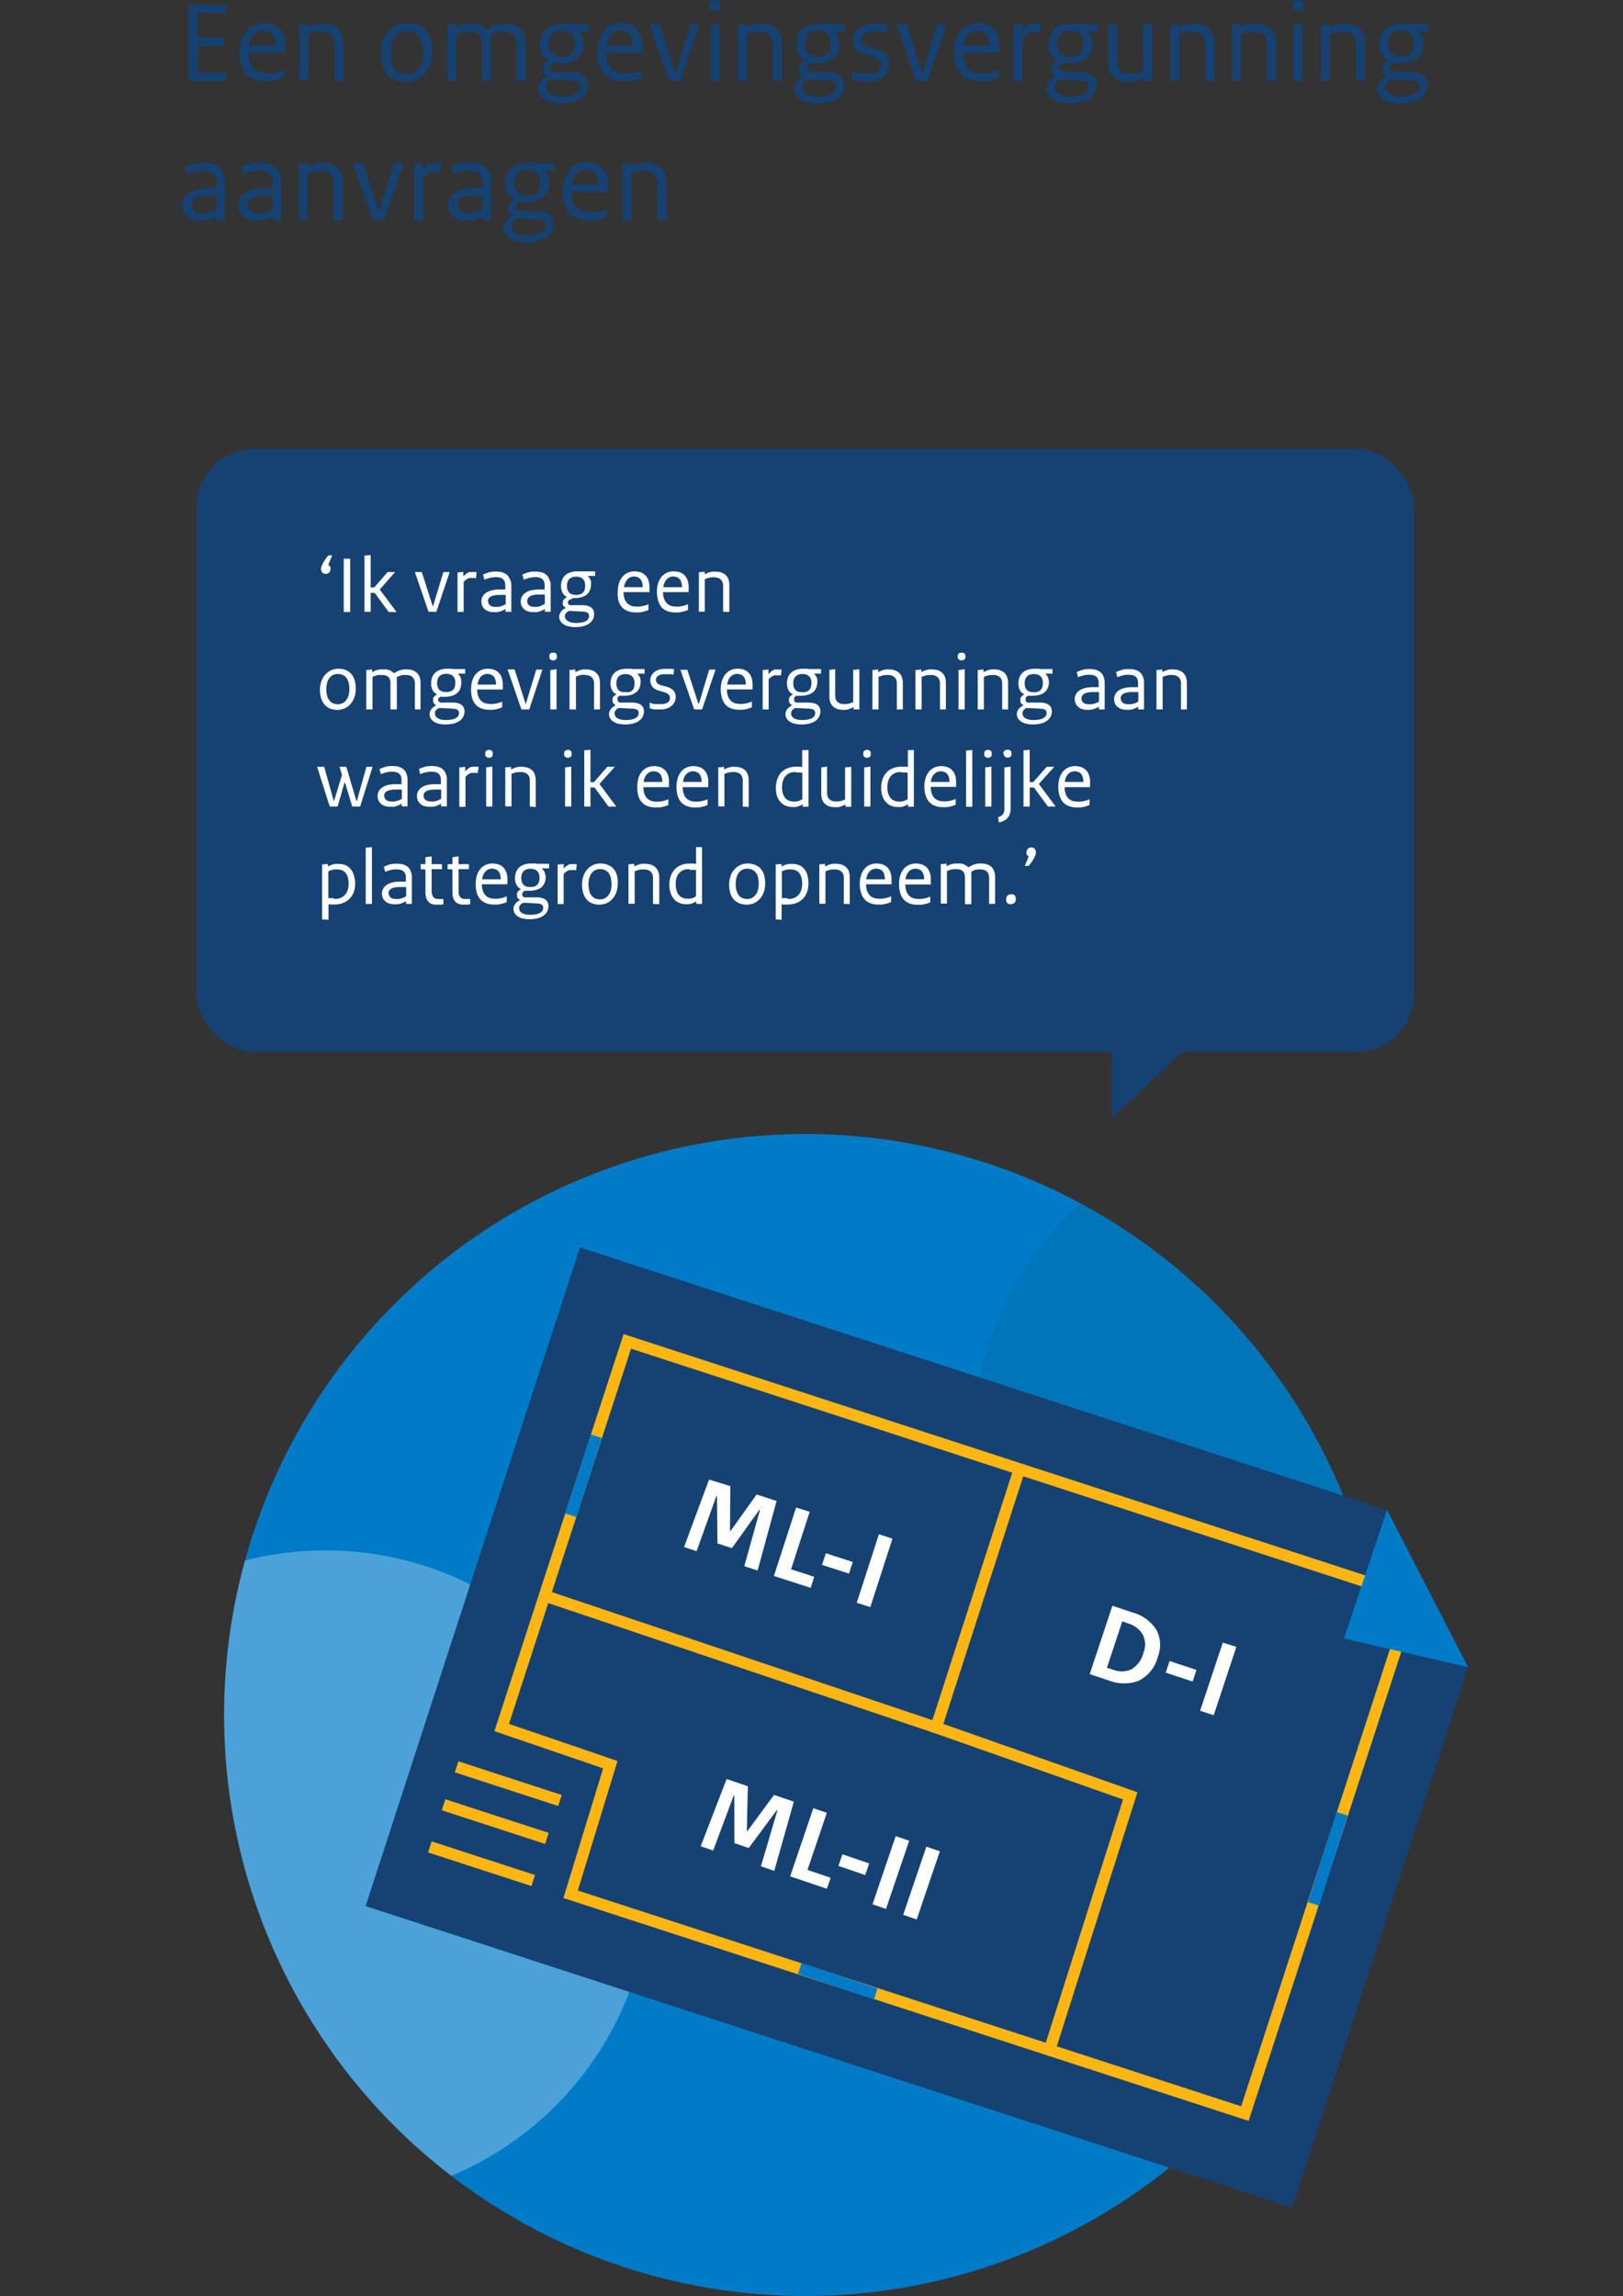 <svg xmlns="http://www.w3.org/2000/svg" xmlns:xlink="http://www.w3.org/1999/xlink" viewBox="0 0 279.99 396.13"><rect x="0" y="0" width="279.99" height="396.13" fill="#333333" stroke="none"/><defs><clipPath id="clip-path" transform="translate(30.57 -2.6)"><circle cx="108.33" cy="298.49" r="100.24" fill="none"/></clipPath></defs><g id="Layer_2" data-name="Layer 2"><g id="Layer_1-2" data-name="Layer 1"><circle cx="138.9" cy="295.89" r="100.24" fill="#007bc7"/><g clip-path="url(#clip-path)"><circle cx="56.14" cy="323.63" r="56.14" fill="#fff" opacity="0.3"/><circle cx="223.85" cy="249.39" r="56.14" fill="#01689b" opacity="0.3"/></g><polygon points="239.28 260.51 100.05 215.22 63.07 328.86 222.93 380.88 253.27 287.64 239.28 260.51" fill="#154273"/><polygon points="214.76 364.66 98.44 326.82 105.29 304.46 86.55 298.05 108.22 231.43 243.76 275.53 214.76 364.66" fill="none" stroke="#ffb612" stroke-miterlimit="10" stroke-width="2"/><polyline points="175.88 253.44 161.49 298.05 194.98 309.84 181.06 353.7" fill="none" stroke="#ffb612" stroke-miterlimit="10" stroke-width="2"/><line x1="161.49" y1="298.05" x2="93.94" y2="275.31" fill="none" stroke="#ffb612" stroke-miterlimit="10" stroke-width="2"/><path d="M93.12,260.72l-.11,0-3.41,9.5-2.16-.7,4.31-11.65L95.42,259l-.06,7.75.09,0,4.51-6.31,3.44,1.12-3.27,12-2.3-.74,2.71-9.73-.11,0-4.74,6.61-2.49-.81Z" transform="translate(30.57 -2.6)" fill="#fff"/><path d="M102.94,274.5l3.83-11.81,2.34.75-3.21,9.91,4,1.3-.62,1.9Z" transform="translate(30.57 -2.6)" fill="#fff"/><path d="M111.24,272.59l.66-2,4.65,1.5-.66,2Z" transform="translate(30.57 -2.6)" fill="#fff"/><path d="M123.39,268.07l-3.82,11.81-2.34-.75,3.82-11.82Z" transform="translate(30.57 -2.6)" fill="#fff"/><path d="M160.74,292.54l-3.32-1.1,3.91-11.79,3.43,1.14a7.07,7.07,0,0,1,4.16,3,5.55,5.55,0,0,1,.26,4.63,6.34,6.34,0,0,1-3.28,4.15A7.16,7.16,0,0,1,160.74,292.54Zm2.3-10.21-2.65,8,1.1.36a4,4,0,0,0,3.09-.07,4.56,4.56,0,0,0,2.12-2.89,3.76,3.76,0,0,0-.15-3.14,4.35,4.35,0,0,0-2.56-1.92Z" transform="translate(30.57 -2.6)" fill="#fff"/><path d="M170.53,291.18l.68-2,4.63,1.54-.67,2Z" transform="translate(30.57 -2.6)" fill="#fff"/><path d="M182.72,286.74l-3.91,11.79-2.34-.78L180.38,286Z" transform="translate(30.57 -2.6)" fill="#fff"/><path d="M96.11,312.41l-.11,0-3.54,9.46-2.15-.73,4.47-11.6,3.66,1.24-.17,7.74.09,0,4.6-6.24,3.42,1.16L103,325.38l-2.3-.78,2.85-9.69-.11,0-4.84,6.53-2.47-.84Z" transform="translate(30.57 -2.6)" fill="#fff"/><path d="M105.74,326.33l4-11.76,2.33.79-3.34,9.86,4,1.35-.65,1.9Z" transform="translate(30.57 -2.6)" fill="#fff"/><path d="M114.07,324.53l.68-2,4.63,1.57-.69,2Z" transform="translate(30.57 -2.6)" fill="#fff"/><path d="M126.28,320.18l-4,11.76-2.33-.79,4-11.76Z" transform="translate(30.57 -2.6)" fill="#fff"/><path d="M131.57,322l-4,11.76-2.33-.79,4-11.76Z" transform="translate(30.57 -2.6)" fill="#fff"/><line x1="231.54" y1="312.93" x2="226.6" y2="328.48" fill="none" stroke="#007bc7" stroke-miterlimit="10" stroke-width="2"/><line x1="137.98" y1="339.61" x2="151.07" y2="344.02" fill="none" stroke="#007bc7" stroke-miterlimit="10" stroke-width="2"/><line x1="102.87" y1="247.79" x2="98.47" y2="261.43" fill="none" stroke="#007bc7" stroke-miterlimit="10" stroke-width="2"/><line x1="78.77" y1="304.83" x2="96.6" y2="310.64" fill="none" stroke="#ffb612" stroke-miterlimit="10" stroke-width="2"/><line x1="76.52" y1="311.38" x2="94.35" y2="317.18" fill="none" stroke="#ffb612" stroke-miterlimit="10" stroke-width="2"/><line x1="74.16" y1="318.65" x2="91.99" y2="324.45" fill="none" stroke="#ffb612" stroke-miterlimit="10" stroke-width="2"/><polyline points="231.86 282.69 231.93 282.46 239.28 260.51 253.27 287.64" fill="#007bc7"/><rect x="33.9" y="77.44" width="210" height="104.06" rx="10" fill="#154273"/><polygon points="191.79 192.98 208.03 177.59 191.79 177.59 191.79 192.98" fill="#154273"/><path d="M2,16.56V3.44H8.44v1.4H3.54V9.1H8v1.4H3.54v4.66h5v1.4Z" transform="translate(30.57 -2.6)" fill="#154273"/><path d="M10.78,11.68a7,7,0,0,1,.31-2.18A4.63,4.63,0,0,1,12,7.9a3.77,3.77,0,0,1,1.32-1,3.9,3.9,0,0,1,1.59-.33,4.5,4.5,0,0,1,1.57.25,3.06,3.06,0,0,1,1.18.75,3.27,3.27,0,0,1,.73,1.23,5.14,5.14,0,0,1,.25,1.69v.61c0,.1,0,.2,0,.3l0,.29H12.3a5,5,0,0,0,.23,1.59,3,3,0,0,0,.65,1.12,2.64,2.64,0,0,0,1,.64,3.64,3.64,0,0,0,1.27.21,6.8,6.8,0,0,0,.8,0c.26,0,.51-.06.75-.11a6.38,6.38,0,0,0,.72-.19,7.12,7.12,0,0,0,.72-.28V16a6.12,6.12,0,0,1-.76.29c-.24.07-.49.14-.73.19s-.51.09-.79.12a8.2,8.2,0,0,1-.89,0,5.4,5.4,0,0,1-1.85-.3A3.69,3.69,0,0,1,12,15.47a4.11,4.11,0,0,1-.9-1.56A7.11,7.11,0,0,1,10.78,11.68Zm1.58-1.18H17a4.34,4.34,0,0,0-.14-1.14,2.1,2.1,0,0,0-.42-.83A1.78,1.78,0,0,0,15.71,8a2.45,2.45,0,0,0-.93-.16,2.07,2.07,0,0,0-.86.18,2.28,2.28,0,0,0-.73.52,2.71,2.71,0,0,0-.54.83A4.06,4.06,0,0,0,12.36,10.5Z" transform="translate(30.57 -2.6)" fill="#154273"/><path d="M27.1,16.56V10.14A2.54,2.54,0,0,0,27,9.28a1.66,1.66,0,0,0-.42-.65,2,2,0,0,0-.69-.42,2.67,2.67,0,0,0-.93-.15,5.85,5.85,0,0,0-.62,0,5.43,5.43,0,0,0-.56.09c-.19,0-.37.09-.56.15s-.39.14-.6.23v8H21.06V6.84l1.46-.12v.66a6.76,6.76,0,0,1,.66-.33,5.25,5.25,0,0,1,.63-.22,4.4,4.4,0,0,1,.65-.13,5.7,5.7,0,0,1,.74,0,4.39,4.39,0,0,1,1.46.22,2.9,2.9,0,0,1,1.08.64,2.73,2.73,0,0,1,.66,1A4.15,4.15,0,0,1,28.62,10v6.58Z" transform="translate(30.57 -2.6)" fill="#154273"/><path d="M44,11.56a6.14,6.14,0,0,1-.36,2.15,4.84,4.84,0,0,1-1,1.65,4.23,4.23,0,0,1-1.46,1,4.52,4.52,0,0,1-1.75.35,4.77,4.77,0,0,1-1.77-.31,3.47,3.47,0,0,1-1.35-.94,4.35,4.35,0,0,1-.86-1.56,6.93,6.93,0,0,1-.3-2.13,6.2,6.2,0,0,1,.36-2.16,4.84,4.84,0,0,1,1-1.65A4.33,4.33,0,0,1,39.74,6.6a4.82,4.82,0,0,1,1.78.32,3.61,3.61,0,0,1,1.36.94,4.22,4.22,0,0,1,.86,1.55A7,7,0,0,1,44,11.56Zm-1.58.06a6,6,0,0,0-.19-1.6,3.22,3.22,0,0,0-.56-1.16,2.53,2.53,0,0,0-.9-.69,3.07,3.07,0,0,0-1.21-.23,2.57,2.57,0,0,0-1.14.25,2.48,2.48,0,0,0-.9.75A3.39,3.39,0,0,0,37,10.13a6,6,0,0,0-.2,1.59,6,6,0,0,0,.19,1.6,3.22,3.22,0,0,0,.56,1.16,2.42,2.42,0,0,0,.9.69,3.07,3.07,0,0,0,1.21.23,2.58,2.58,0,0,0,1.14-.26,2.62,2.62,0,0,0,.9-.76,3.39,3.39,0,0,0,.58-1.19A5.86,5.86,0,0,0,42.46,11.62Z" transform="translate(30.57 -2.6)" fill="#154273"/><path d="M58.56,16.56v-6.4a2.65,2.65,0,0,0-.13-.87,1.7,1.7,0,0,0-.4-.66,1.82,1.82,0,0,0-.67-.42,2.61,2.61,0,0,0-.92-.15,5.85,5.85,0,0,0-.62,0,4.34,4.34,0,0,0-.54.09l-.53.15-.63.23v8H52.6V10.12a3,3,0,0,0-.12-.89,1.56,1.56,0,0,0-.38-.65,1.66,1.66,0,0,0-.66-.39,3.05,3.05,0,0,0-1-.13,6.32,6.32,0,0,0-.65,0l-.55.08a2.55,2.55,0,0,0-.52.15l-.6.24v8H46.64V6.84l1.46-.12v.66c.24-.13.46-.25.67-.34a3.83,3.83,0,0,1,.62-.22c.21-.05.42-.09.64-.12a5.33,5.33,0,0,1,.71,0,5.94,5.94,0,0,1,.87.06,3.43,3.43,0,0,1,.75.19,3,3,0,0,1,.62.32,3,3,0,0,1,.5.43,8.09,8.09,0,0,1,.83-.47,4.36,4.36,0,0,1,.77-.3,6.6,6.6,0,0,1,.77-.17,5.57,5.57,0,0,1,.85-.06,4.39,4.39,0,0,1,1.46.22,2.74,2.74,0,0,1,1.06.64,2.81,2.81,0,0,1,.64,1A4.15,4.15,0,0,1,60.08,10v6.58Z" transform="translate(30.57 -2.6)" fill="#154273"/><path d="M64.34,14.18a.72.72,0,0,0,.07.33.75.75,0,0,0,.21.26,1,1,0,0,0,.38.17,2.34,2.34,0,0,0,.56.06l2.62.08a4.19,4.19,0,0,1,1.19.18,2.39,2.39,0,0,1,.84.44,1.84,1.84,0,0,1,.49.66,2.13,2.13,0,0,1,.16.86,2.91,2.91,0,0,1-.29,1.29,2.86,2.86,0,0,1-.88,1,4.41,4.41,0,0,1-1.48.68,7.9,7.9,0,0,1-2,.24,7,7,0,0,1-1.66-.18,3.86,3.86,0,0,1-1.25-.52,2.34,2.34,0,0,1-.78-.82,2.06,2.06,0,0,1-.27-1,1.87,1.87,0,0,1,.12-.65,2.16,2.16,0,0,1,.34-.61,2.79,2.79,0,0,1,.52-.51,3.62,3.62,0,0,1,.62-.37v-.08a1.49,1.49,0,0,1-.31-.2,1.12,1.12,0,0,1-.25-.28,1.5,1.5,0,0,1-.16-.34,1.29,1.29,0,0,1-.06-.4,1.31,1.31,0,0,1,.07-.44,1.47,1.47,0,0,1,.21-.39,1.78,1.78,0,0,1,.34-.33,1.42,1.42,0,0,1,.44-.23V13a3,3,0,0,1-.62-.43A2.27,2.27,0,0,1,63,12a3,3,0,0,1-.3-.76,3.8,3.8,0,0,1-.11-.92,4.29,4.29,0,0,1,.26-1.52,3,3,0,0,1,.77-1.15,3.52,3.52,0,0,1,1.24-.72,4.94,4.94,0,0,1,1.63-.25h.39l.41,0,.38,0a2.21,2.21,0,0,1,.32.07h3V8H69.14V8a1.33,1.33,0,0,1,.39.36,3.37,3.37,0,0,1,.3.49,2.73,2.73,0,0,1,.2.59,2.84,2.84,0,0,1,.07.66,3.71,3.71,0,0,1-.27,1.47A2.76,2.76,0,0,1,69,12.67a3.55,3.55,0,0,1-1.27.65,5.87,5.87,0,0,1-1.69.22h-.3l-.28,0-.27,0L65,13.42a1,1,0,0,0-.25.12,1.12,1.12,0,0,0-.2.18.74.74,0,0,0-.14.22A.69.69,0,0,0,64.34,14.18Zm-.76,3.48a1.2,1.2,0,0,0,.18.65,1.6,1.6,0,0,0,.53.5,2.74,2.74,0,0,0,.85.32,5.64,5.64,0,0,0,1.16.11,7.64,7.64,0,0,0,1.45-.12,3.24,3.24,0,0,0,1-.35,1.6,1.6,0,0,0,.58-.54,1.28,1.28,0,0,0,.19-.69,1.3,1.3,0,0,0-.08-.46.75.75,0,0,0-.26-.33,1.36,1.36,0,0,0-.47-.21,3.27,3.27,0,0,0-.71-.1l-3.34-.16a2.47,2.47,0,0,0-.46.23,1.66,1.66,0,0,0-.34.3,1.22,1.22,0,0,0-.21.39A1.43,1.43,0,0,0,63.58,17.66Zm2.68-5.26a3.49,3.49,0,0,0,1-.13,1.7,1.7,0,0,0,.72-.41,1.67,1.67,0,0,0,.43-.72,3.75,3.75,0,0,0,.14-1.07,2.79,2.79,0,0,0-.15-1A1.74,1.74,0,0,0,68,8.45a1.88,1.88,0,0,0-.7-.41,2.93,2.93,0,0,0-.93-.14,3,3,0,0,0-.94.14,1.76,1.76,0,0,0-.72.43,1.8,1.8,0,0,0-.45.71,3.11,3.11,0,0,0-.15,1,2.9,2.9,0,0,0,.16,1,1.76,1.76,0,0,0,.45.68,1.82,1.82,0,0,0,.68.38A3,3,0,0,0,66.26,12.4Z" transform="translate(30.57 -2.6)" fill="#154273"/><path d="M72.46,11.68a7,7,0,0,1,.31-2.18,4.63,4.63,0,0,1,.87-1.6,3.77,3.77,0,0,1,1.32-1,3.9,3.9,0,0,1,1.59-.33,4.5,4.5,0,0,1,1.57.25,3.06,3.06,0,0,1,1.18.75A3.27,3.27,0,0,1,80,8.83a5.14,5.14,0,0,1,.25,1.69v.61c0,.1,0,.2,0,.3l0,.29H74a5,5,0,0,0,.23,1.59,3,3,0,0,0,.65,1.12,2.57,2.57,0,0,0,1,.64,3.64,3.64,0,0,0,1.27.21,6.8,6.8,0,0,0,.8,0c.26,0,.5-.06.75-.11a6.38,6.38,0,0,0,.72-.19,7.12,7.12,0,0,0,.72-.28V16a6.12,6.12,0,0,1-.76.29c-.24.07-.49.14-.73.19s-.51.09-.79.12a8.2,8.2,0,0,1-.89,0,5.4,5.4,0,0,1-1.85-.3,3.69,3.69,0,0,1-1.43-.91,4.11,4.11,0,0,1-.9-1.56A7.11,7.11,0,0,1,72.46,11.68ZM74,10.5h4.6a4.34,4.34,0,0,0-.14-1.14,2.1,2.1,0,0,0-.42-.83A1.78,1.78,0,0,0,77.39,8a2.45,2.45,0,0,0-.93-.16,2.07,2.07,0,0,0-.86.18,2.28,2.28,0,0,0-.73.52,2.71,2.71,0,0,0-.54.83A4.06,4.06,0,0,0,74,10.5Z" transform="translate(30.57 -2.6)" fill="#154273"/><path d="M84.86,16.56l-3.4-9.78H83.2l2.68,8.38H86l2.54-8.38h1.56L86.8,16.56Z" transform="translate(30.57 -2.6)" fill="#154273"/><path d="M91.78,3.58a1.1,1.1,0,0,1,.07-.41.76.76,0,0,1,.2-.31,1.08,1.08,0,0,1,.31-.19,1.18,1.18,0,0,1,.8,0,.81.81,0,0,1,.49.49,1.09,1.09,0,0,1,.07.42,1,1,0,0,1-.07.4.81.81,0,0,1-.49.49,1.18,1.18,0,0,1-.8,0,1.08,1.08,0,0,1-.31-.19.79.79,0,0,1-.2-.3A1,1,0,0,1,91.78,3.58Zm1.74,3.14v9.84H92V6.84Z" transform="translate(30.57 -2.6)" fill="#154273"/><path d="M102.76,16.56V10.14a2.54,2.54,0,0,0-.14-.86,1.66,1.66,0,0,0-.42-.65,2,2,0,0,0-.69-.42,2.67,2.67,0,0,0-.93-.15,5.85,5.85,0,0,0-.62,0,5.43,5.43,0,0,0-.56.09c-.19,0-.37.09-.56.15s-.39.14-.6.23v8H96.72V6.84l1.46-.12v.66a6.76,6.76,0,0,1,.66-.33,5.25,5.25,0,0,1,.63-.22,4.4,4.4,0,0,1,.65-.13,5.7,5.7,0,0,1,.74,0,4.39,4.39,0,0,1,1.46.22,2.9,2.9,0,0,1,1.08.64,2.73,2.73,0,0,1,.66,1,4.15,4.15,0,0,1,.22,1.42v6.58Z" transform="translate(30.57 -2.6)" fill="#154273"/><path d="M108.54,14.18a.72.72,0,0,0,.07.33.75.75,0,0,0,.21.26,1,1,0,0,0,.38.17,2.34,2.34,0,0,0,.56.06l2.62.08a4.19,4.19,0,0,1,1.19.18,2.39,2.39,0,0,1,.84.44,1.84,1.84,0,0,1,.49.66,2.13,2.13,0,0,1,.16.86,2.91,2.91,0,0,1-.29,1.29,2.86,2.86,0,0,1-.88,1,4.41,4.41,0,0,1-1.48.68,7.9,7.9,0,0,1-2,.24,7,7,0,0,1-1.66-.18,3.86,3.86,0,0,1-1.25-.52,2.34,2.34,0,0,1-.78-.82,2.06,2.06,0,0,1-.27-1,1.87,1.87,0,0,1,.12-.65,2.16,2.16,0,0,1,.34-.61,2.79,2.79,0,0,1,.52-.51,3.62,3.62,0,0,1,.62-.37v-.08a1.49,1.49,0,0,1-.31-.2,1.12,1.12,0,0,1-.25-.28,1.5,1.5,0,0,1-.16-.34,1.29,1.29,0,0,1-.06-.4,1.31,1.31,0,0,1,.07-.44,1.47,1.47,0,0,1,.21-.39,1.78,1.78,0,0,1,.34-.33,1.42,1.42,0,0,1,.44-.23V13a3,3,0,0,1-.62-.43,2.27,2.27,0,0,1-.47-.59,3,3,0,0,1-.3-.76,3.8,3.8,0,0,1-.11-.92A4.29,4.29,0,0,1,107,8.8a3,3,0,0,1,.77-1.15,3.52,3.52,0,0,1,1.24-.72,4.94,4.94,0,0,1,1.63-.25h.39l.41,0,.38,0a2.21,2.21,0,0,1,.32.07h3V8h-1.84V8a1.33,1.33,0,0,1,.39.36,3.37,3.37,0,0,1,.3.49,2.73,2.73,0,0,1,.2.59,2.84,2.84,0,0,1,.07.66,3.71,3.71,0,0,1-.27,1.47,2.76,2.76,0,0,1-.79,1.06,3.55,3.55,0,0,1-1.27.65,5.87,5.87,0,0,1-1.69.22H110l-.28,0-.27,0-.25-.05a1,1,0,0,0-.25.12,1.12,1.12,0,0,0-.2.18.74.74,0,0,0-.14.22A.69.69,0,0,0,108.54,14.18Zm-.76,3.48a1.2,1.2,0,0,0,.18.65,1.6,1.6,0,0,0,.53.5,2.74,2.74,0,0,0,.85.32,5.64,5.64,0,0,0,1.16.11,7.64,7.64,0,0,0,1.45-.12,3.24,3.24,0,0,0,1-.35,1.6,1.6,0,0,0,.58-.54,1.28,1.28,0,0,0,.19-.69,1.3,1.3,0,0,0-.08-.46.75.75,0,0,0-.26-.33,1.36,1.36,0,0,0-.47-.21,3.27,3.27,0,0,0-.71-.1l-3.34-.16a2.47,2.47,0,0,0-.46.23,1.66,1.66,0,0,0-.34.3,1.22,1.22,0,0,0-.21.39A1.43,1.43,0,0,0,107.78,17.66Zm2.68-5.26a3.49,3.49,0,0,0,1-.13,1.7,1.7,0,0,0,.72-.41,1.67,1.67,0,0,0,.43-.72,3.75,3.75,0,0,0,.14-1.07,2.79,2.79,0,0,0-.15-1,1.74,1.74,0,0,0-.44-.67,1.88,1.88,0,0,0-.7-.41,2.93,2.93,0,0,0-.93-.14,3,3,0,0,0-.94.14,1.76,1.76,0,0,0-.72.43,1.8,1.8,0,0,0-.45.71,3.11,3.11,0,0,0-.15,1,2.9,2.9,0,0,0,.16,1,1.76,1.76,0,0,0,.45.68,1.82,1.82,0,0,0,.68.38A3,3,0,0,0,110.46,12.4Z" transform="translate(30.57 -2.6)" fill="#154273"/><path d="M116.48,16.36V15c.23.07.45.12.68.17s.46.08.69.11.47.05.71.06l.74,0a3.63,3.63,0,0,0,.92-.11,2.12,2.12,0,0,0,.68-.3,1.18,1.18,0,0,0,.42-.47,1.28,1.28,0,0,0,.14-.59,1.36,1.36,0,0,0-.09-.51,1.1,1.1,0,0,0-.29-.42,2,2,0,0,0-.51-.33,4.6,4.6,0,0,0-.75-.27L118.68,12a3.78,3.78,0,0,1-.89-.37,2.31,2.31,0,0,1-.65-.54,2.25,2.25,0,0,1-.4-.71,2.75,2.75,0,0,1-.14-.88,2.59,2.59,0,0,1,1-2,3.25,3.25,0,0,1,1.12-.6,4.81,4.81,0,0,1,1.46-.21h.65l.59,0,.57.07.54.1-.16,1.32-.57-.1L121.23,8l-.54,0h-.62a3.28,3.28,0,0,0-.86.1,2,2,0,0,0-.63.28,1.09,1.09,0,0,0-.39.44,1.07,1.07,0,0,0-.13.53,1.44,1.44,0,0,0,.08.49.93.93,0,0,0,.25.38,1.89,1.89,0,0,0,.43.29,3.26,3.26,0,0,0,.61.23l1.14.3a4.71,4.71,0,0,1,1,.4,2.85,2.85,0,0,1,.74.55,1.93,1.93,0,0,1,.44.7,2.57,2.57,0,0,1,.14.85,3,3,0,0,1-.27,1.26,2.86,2.86,0,0,1-.76,1,3.32,3.32,0,0,1-1.17.65,4.83,4.83,0,0,1-1.51.23l-.78,0c-.24,0-.46,0-.68-.06l-.64-.1Z" transform="translate(30.57 -2.6)" fill="#154273"/><path d="M127.46,16.56l-3.4-9.78h1.74l2.68,8.38h.1l2.54-8.38h1.56l-3.28,9.78Z" transform="translate(30.57 -2.6)" fill="#154273"/><path d="M134,11.68a7,7,0,0,1,.31-2.18,4.63,4.63,0,0,1,.87-1.6,3.68,3.68,0,0,1,1.32-1,3.9,3.9,0,0,1,1.59-.33,4.5,4.5,0,0,1,1.57.25,3.06,3.06,0,0,1,1.18.75,3.27,3.27,0,0,1,.73,1.23,5.14,5.14,0,0,1,.25,1.69v.61c0,.1,0,.2,0,.3l0,.29h-6.26a5,5,0,0,0,.23,1.59,3,3,0,0,0,.65,1.12,2.57,2.57,0,0,0,1,.64,3.64,3.64,0,0,0,1.27.21,6.8,6.8,0,0,0,.8,0c.26,0,.5-.06.74-.11a6,6,0,0,0,.73-.19,7.12,7.12,0,0,0,.72-.28V16a6.12,6.12,0,0,1-.76.29c-.24.07-.49.14-.73.19s-.51.09-.79.12a8.2,8.2,0,0,1-.89,0,5.4,5.4,0,0,1-1.85-.3,3.69,3.69,0,0,1-1.43-.91,4.11,4.11,0,0,1-.9-1.56A7.11,7.11,0,0,1,134,11.68Zm1.58-1.18h4.6A4.34,4.34,0,0,0,140,9.36a2.1,2.1,0,0,0-.42-.83,1.78,1.78,0,0,0-.69-.49,2.45,2.45,0,0,0-.93-.16,2.07,2.07,0,0,0-.86.18,2.28,2.28,0,0,0-.73.52,2.71,2.71,0,0,0-.54.83A4.06,4.06,0,0,0,135.58,10.5Z" transform="translate(30.57 -2.6)" fill="#154273"/><path d="M149,6.8l-.18,1.5-.3-.07-.27-.05-.26,0h-.29a1.84,1.84,0,0,0-.47.06,2.11,2.11,0,0,0-.45.18,2.86,2.86,0,0,0-.46.31,6.69,6.69,0,0,0-.52.47v7.4h-1.52V6.84l1.5-.12V7.86a7.12,7.12,0,0,1,.54-.55,2.5,2.5,0,0,1,1-.58,1.86,1.86,0,0,1,.52-.07h.3l.27,0,.27,0Z" transform="translate(30.57 -2.6)" fill="#154273"/><path d="M152.1,14.18a.72.72,0,0,0,.07.33.75.75,0,0,0,.21.26,1,1,0,0,0,.38.17,2.34,2.34,0,0,0,.56.06l2.62.08a4.19,4.19,0,0,1,1.19.18,2.39,2.39,0,0,1,.84.44,1.84,1.84,0,0,1,.49.66,2.13,2.13,0,0,1,.16.86,2.91,2.91,0,0,1-.29,1.29,2.86,2.86,0,0,1-.88,1,4.41,4.41,0,0,1-1.48.68,7.9,7.9,0,0,1-2.05.24,7,7,0,0,1-1.66-.18,3.86,3.86,0,0,1-1.25-.52,2.34,2.34,0,0,1-.78-.82,2.06,2.06,0,0,1-.27-1,1.87,1.87,0,0,1,.12-.65,2.16,2.16,0,0,1,.34-.61,2.79,2.79,0,0,1,.52-.51,3.62,3.62,0,0,1,.62-.37v-.08a1.49,1.49,0,0,1-.31-.2,1.12,1.12,0,0,1-.25-.28,1.5,1.5,0,0,1-.16-.34,1.29,1.29,0,0,1-.06-.4,1.31,1.31,0,0,1,.07-.44,1.47,1.47,0,0,1,.21-.39,1.78,1.78,0,0,1,.34-.33,1.42,1.42,0,0,1,.44-.23V13a3,3,0,0,1-.62-.43,2.27,2.27,0,0,1-.47-.59,3,3,0,0,1-.3-.76,3.8,3.8,0,0,1-.11-.92,4.29,4.29,0,0,1,.26-1.52,3,3,0,0,1,.77-1.15,3.52,3.52,0,0,1,1.24-.72,4.94,4.94,0,0,1,1.63-.25h.39l.41,0,.38,0a2.21,2.21,0,0,1,.32.07h3V8H156.9V8a1.33,1.33,0,0,1,.39.36,3.37,3.37,0,0,1,.3.49,2.73,2.73,0,0,1,.2.59,2.84,2.84,0,0,1,.07.66,3.71,3.71,0,0,1-.27,1.47,2.76,2.76,0,0,1-.79,1.06,3.55,3.55,0,0,1-1.27.65,5.87,5.87,0,0,1-1.69.22h-.3l-.28,0-.27,0-.25-.05a1,1,0,0,0-.25.12,1.12,1.12,0,0,0-.2.18.74.74,0,0,0-.14.22A.69.69,0,0,0,152.1,14.18Zm-.76,3.48a1.2,1.2,0,0,0,.18.65,1.6,1.6,0,0,0,.53.5,2.74,2.74,0,0,0,.85.32,5.64,5.64,0,0,0,1.16.11,7.64,7.64,0,0,0,1.45-.12,3.24,3.24,0,0,0,1-.35,1.6,1.6,0,0,0,.58-.54,1.28,1.28,0,0,0,.19-.69,1.3,1.3,0,0,0-.08-.46.75.75,0,0,0-.26-.33,1.36,1.36,0,0,0-.47-.21,3.27,3.27,0,0,0-.71-.1l-3.34-.16a2.47,2.47,0,0,0-.46.23,1.66,1.66,0,0,0-.34.3,1.22,1.22,0,0,0-.21.39A1.43,1.43,0,0,0,151.34,17.66ZM154,12.4a3.49,3.49,0,0,0,1-.13,1.7,1.7,0,0,0,.72-.41,1.67,1.67,0,0,0,.43-.72,3.75,3.75,0,0,0,.14-1.07,2.79,2.79,0,0,0-.15-1,1.74,1.74,0,0,0-.44-.67,1.88,1.88,0,0,0-.7-.41,2.93,2.93,0,0,0-.93-.14,3,3,0,0,0-.94.14,1.76,1.76,0,0,0-.72.43,1.8,1.8,0,0,0-.45.71,3.11,3.11,0,0,0-.15,1,2.9,2.9,0,0,0,.16,1,1.76,1.76,0,0,0,.45.68,1.82,1.82,0,0,0,.68.38A3,3,0,0,0,154,12.4Z" transform="translate(30.57 -2.6)" fill="#154273"/><path d="M162.2,6.72v6.47a2.85,2.85,0,0,0,.14.91,1.65,1.65,0,0,0,.41.66,1.79,1.79,0,0,0,.67.4,2.87,2.87,0,0,0,.92.14,6.11,6.11,0,0,0,.64,0,4.18,4.18,0,0,0,.53-.09A4.91,4.91,0,0,0,166,15l.62-.23v-8l1.52-.12v9.84h-1.48V16a5.37,5.37,0,0,1-.62.33,4.9,4.9,0,0,1-1.26.36,5.55,5.55,0,0,1-.72.05,4.65,4.65,0,0,1-1.47-.21,2.65,2.65,0,0,1-1.06-.64,2.82,2.82,0,0,1-.65-1,4.19,4.19,0,0,1-.22-1.44V6.84Z" transform="translate(30.57 -2.6)" fill="#154273"/><path d="M177.4,16.56V10.14a2.54,2.54,0,0,0-.14-.86,1.66,1.66,0,0,0-.42-.65,2,2,0,0,0-.69-.42,2.67,2.67,0,0,0-.93-.15,5.85,5.85,0,0,0-.62,0,5.43,5.43,0,0,0-.56.09c-.19,0-.37.09-.56.15s-.39.14-.6.23v8h-1.52V6.84l1.46-.12v.66a6.76,6.76,0,0,1,.66-.33,5.25,5.25,0,0,1,.63-.22,4.4,4.4,0,0,1,.65-.13,5.7,5.7,0,0,1,.74,0,4.39,4.39,0,0,1,1.46.22,2.9,2.9,0,0,1,1.08.64,2.73,2.73,0,0,1,.66,1,4.15,4.15,0,0,1,.22,1.42v6.58Z" transform="translate(30.57 -2.6)" fill="#154273"/><path d="M188,16.56V10.14a2.54,2.54,0,0,0-.14-.86,1.66,1.66,0,0,0-.42-.65,2,2,0,0,0-.69-.42,2.67,2.67,0,0,0-.93-.15,5.85,5.85,0,0,0-.62,0,5.43,5.43,0,0,0-.56.09c-.19,0-.37.09-.56.15s-.39.14-.6.23v8H182V6.84l1.46-.12v.66a6.76,6.76,0,0,1,.66-.33,5.25,5.25,0,0,1,.63-.22,4.4,4.4,0,0,1,.65-.13,5.7,5.7,0,0,1,.74,0,4.39,4.39,0,0,1,1.46.22,2.9,2.9,0,0,1,1.08.64,2.73,2.73,0,0,1,.66,1,4.15,4.15,0,0,1,.22,1.42v6.58Z" transform="translate(30.57 -2.6)" fill="#154273"/><path d="M192.38,3.58a1.1,1.1,0,0,1,.07-.41.76.76,0,0,1,.2-.31,1.08,1.08,0,0,1,.31-.19,1.18,1.18,0,0,1,.8,0,.81.81,0,0,1,.49.49,1.09,1.09,0,0,1,.07.42,1,1,0,0,1-.07.4.81.81,0,0,1-.49.49,1.18,1.18,0,0,1-.8,0,1.08,1.08,0,0,1-.31-.19.79.79,0,0,1-.2-.3A1,1,0,0,1,192.38,3.58Zm1.74,3.14v9.84H192.6V6.84Z" transform="translate(30.57 -2.6)" fill="#154273"/><path d="M203.36,16.56V10.14a2.54,2.54,0,0,0-.14-.86,1.66,1.66,0,0,0-.42-.65,2,2,0,0,0-.69-.42,2.67,2.67,0,0,0-.93-.15,5.85,5.85,0,0,0-.62,0,5.43,5.43,0,0,0-.56.09c-.19,0-.37.09-.56.15s-.39.14-.6.23v8h-1.52V6.84l1.46-.12v.66a6.76,6.76,0,0,1,.66-.33,5.25,5.25,0,0,1,.63-.22,4.4,4.4,0,0,1,.65-.13,5.7,5.7,0,0,1,.74,0,4.39,4.39,0,0,1,1.46.22,2.9,2.9,0,0,1,1.08.64,2.73,2.73,0,0,1,.66,1,4.15,4.15,0,0,1,.22,1.42v6.58Z" transform="translate(30.57 -2.6)" fill="#154273"/><path d="M209.14,14.18a.72.72,0,0,0,.07.33.75.75,0,0,0,.21.26,1,1,0,0,0,.38.17,2.34,2.34,0,0,0,.56.06l2.62.08a4.19,4.19,0,0,1,1.19.18,2.39,2.39,0,0,1,.84.44,1.84,1.84,0,0,1,.49.66,2.13,2.13,0,0,1,.16.86,2.91,2.91,0,0,1-.29,1.29,2.86,2.86,0,0,1-.88,1,4.41,4.41,0,0,1-1.48.68,7.9,7.9,0,0,1-2,.24,7,7,0,0,1-1.66-.18,3.86,3.86,0,0,1-1.25-.52,2.34,2.34,0,0,1-.78-.82,2.06,2.06,0,0,1-.27-1,1.87,1.87,0,0,1,.12-.65,2.16,2.16,0,0,1,.34-.61,2.79,2.79,0,0,1,.52-.51,3.62,3.62,0,0,1,.62-.37v-.08a1.49,1.49,0,0,1-.31-.2,1.12,1.12,0,0,1-.25-.28,1.5,1.5,0,0,1-.16-.34,1.29,1.29,0,0,1-.06-.4,1.31,1.31,0,0,1,.07-.44,1.47,1.47,0,0,1,.21-.39,1.78,1.78,0,0,1,.34-.33,1.42,1.42,0,0,1,.44-.23V13a3,3,0,0,1-.62-.43,2.27,2.27,0,0,1-.47-.59,3,3,0,0,1-.3-.76,3.8,3.8,0,0,1-.11-.92,4.29,4.29,0,0,1,.26-1.52,3,3,0,0,1,.77-1.15,3.52,3.52,0,0,1,1.24-.72,4.94,4.94,0,0,1,1.63-.25h.39l.41,0,.38,0a2.21,2.21,0,0,1,.32.07h3V8h-1.84V8a1.33,1.33,0,0,1,.39.36,3.37,3.37,0,0,1,.3.49,2.73,2.73,0,0,1,.2.59,2.84,2.84,0,0,1,.07.66,3.71,3.71,0,0,1-.27,1.47,2.76,2.76,0,0,1-.79,1.06,3.55,3.55,0,0,1-1.27.65,5.87,5.87,0,0,1-1.69.22h-.3l-.28,0-.27,0-.25-.05a1,1,0,0,0-.25.12,1.12,1.12,0,0,0-.2.18.74.74,0,0,0-.14.22A.69.69,0,0,0,209.14,14.18Zm-.76,3.48a1.2,1.2,0,0,0,.18.65,1.6,1.6,0,0,0,.53.5,2.74,2.74,0,0,0,.85.32,5.64,5.64,0,0,0,1.16.11,7.64,7.64,0,0,0,1.45-.12,3.24,3.24,0,0,0,1-.35,1.6,1.6,0,0,0,.58-.54,1.28,1.28,0,0,0,.19-.69,1.3,1.3,0,0,0-.08-.46.75.75,0,0,0-.26-.33,1.36,1.36,0,0,0-.47-.21,3.27,3.27,0,0,0-.71-.1l-3.34-.16a2.47,2.47,0,0,0-.46.23,1.66,1.66,0,0,0-.34.3,1.22,1.22,0,0,0-.21.39A1.43,1.43,0,0,0,208.38,17.66Zm2.68-5.26a3.49,3.49,0,0,0,1-.13,1.7,1.7,0,0,0,.72-.41,1.67,1.67,0,0,0,.43-.72,3.75,3.75,0,0,0,.14-1.07,2.79,2.79,0,0,0-.15-1,1.74,1.74,0,0,0-.44-.67,1.88,1.88,0,0,0-.7-.41,2.93,2.93,0,0,0-.93-.14,3,3,0,0,0-.94.14,1.76,1.76,0,0,0-.72.43,1.8,1.8,0,0,0-.45.71,3.11,3.11,0,0,0-.15,1,2.9,2.9,0,0,0,.16,1,1.76,1.76,0,0,0,.45.68,1.82,1.82,0,0,0,.68.38A3,3,0,0,0,211.06,12.4Z" transform="translate(30.57 -2.6)" fill="#154273"/><path d="M8.24,33.8v6.76H6.82v-.68a5.9,5.9,0,0,1-.69.37,5.4,5.4,0,0,1-.67.25,4.06,4.06,0,0,1-.71.14,7,7,0,0,1-.83,0,3.79,3.79,0,0,1-1.26-.19,3,3,0,0,1-1-.54,2.22,2.22,0,0,1-.61-.84A2.69,2.69,0,0,1,.88,38a2.41,2.41,0,0,1,.28-1.17A2.79,2.79,0,0,1,2,35.94a4.18,4.18,0,0,1,1.38-.62A7.43,7.43,0,0,1,5.3,35.1H6.78V34.06a2.54,2.54,0,0,0-.14-.86,1.6,1.6,0,0,0-.41-.63,1.74,1.74,0,0,0-.7-.38,3.35,3.35,0,0,0-1-.13,5.32,5.32,0,0,0-.69,0c-.23,0-.47.07-.7.12s-.47.12-.72.2a7.61,7.61,0,0,0-.75.28l-.32-1.28.87-.35A6.21,6.21,0,0,1,3,30.83a7.37,7.37,0,0,1,.82-.13,8.52,8.52,0,0,1,.9,0,4.83,4.83,0,0,1,1.49.21,2.89,2.89,0,0,1,1.09.61,2.63,2.63,0,0,1,.67,1A3.71,3.71,0,0,1,8.24,33.8ZM2.46,37.91a1.63,1.63,0,0,0,.11.59A1.12,1.12,0,0,0,2.9,39a1.48,1.48,0,0,0,.56.29,2.52,2.52,0,0,0,.77.1,5.12,5.12,0,0,0,.69,0,4.26,4.26,0,0,0,.64-.13A4.57,4.57,0,0,0,6.18,39a5.59,5.59,0,0,0,.6-.3V36.36H6.45l-.49,0H5.25A6,6,0,0,0,4,36.44a2.57,2.57,0,0,0-.88.34,1.34,1.34,0,0,0-.48.5A1.36,1.36,0,0,0,2.46,37.91Z" transform="translate(30.57 -2.6)" fill="#154273"/><path d="M17.94,33.8v6.76H16.52v-.68a5.9,5.9,0,0,1-.69.37,5.4,5.4,0,0,1-.67.25,4.06,4.06,0,0,1-.71.14,7,7,0,0,1-.83,0,3.79,3.79,0,0,1-1.26-.19,3,3,0,0,1-1-.54,2.22,2.22,0,0,1-.61-.84A2.69,2.69,0,0,1,10.58,38a2.41,2.41,0,0,1,.28-1.17,2.79,2.79,0,0,1,.83-.93,4.18,4.18,0,0,1,1.38-.62A7.43,7.43,0,0,1,15,35.1h1.48V34.06a2.54,2.54,0,0,0-.14-.86,1.6,1.6,0,0,0-.41-.63,1.74,1.74,0,0,0-.7-.38,3.35,3.35,0,0,0-1-.13,5.32,5.32,0,0,0-.69,0c-.23,0-.47.07-.7.12s-.47.12-.72.2a7.61,7.61,0,0,0-.75.28l-.32-1.28.87-.35a6.21,6.21,0,0,1,.81-.24,7.37,7.37,0,0,1,.82-.13,8.52,8.52,0,0,1,.9,0,4.83,4.83,0,0,1,1.49.21,2.89,2.89,0,0,1,1.09.61,2.63,2.63,0,0,1,.67,1A3.71,3.71,0,0,1,17.94,33.8Zm-5.78,4.11a1.63,1.63,0,0,0,.11.59,1.12,1.12,0,0,0,.33.45,1.52,1.52,0,0,0,.55.29,2.64,2.64,0,0,0,.78.1,5.12,5.12,0,0,0,.69,0,4.26,4.26,0,0,0,.64-.13,4.57,4.57,0,0,0,.62-.22,5.59,5.59,0,0,0,.6-.3V36.36h-.33l-.49,0H15a6,6,0,0,0-1.28.12,2.49,2.49,0,0,0-.88.34,1.34,1.34,0,0,0-.48.5A1.36,1.36,0,0,0,12.16,37.91Z" transform="translate(30.57 -2.6)" fill="#154273"/><path d="M27,40.56V34.14a2.54,2.54,0,0,0-.14-.86,1.78,1.78,0,0,0-.42-.65,2,2,0,0,0-.69-.42,2.71,2.71,0,0,0-.93-.15,5.85,5.85,0,0,0-.62,0,5.43,5.43,0,0,0-.56.09,5.12,5.12,0,0,0-.56.15c-.19.06-.39.14-.6.23v8H21V30.84l1.46-.12v.66a5.8,5.8,0,0,1,.66-.33,5.25,5.25,0,0,1,.63-.22,4.4,4.4,0,0,1,.65-.13,5.7,5.7,0,0,1,.74,0,4.43,4.43,0,0,1,1.46.22,2.9,2.9,0,0,1,1.08.64,2.73,2.73,0,0,1,.66,1A4.15,4.15,0,0,1,28.56,34v6.58Z" transform="translate(30.57 -2.6)" fill="#154273"/><path d="M33.74,40.56l-3.4-9.78h1.74l2.68,8.38h.1l2.54-8.38H39l-3.28,9.78Z" transform="translate(30.57 -2.6)" fill="#154273"/><path d="M45.6,30.8l-.18,1.5-.3-.07-.27,0-.26,0H44.3a1.84,1.84,0,0,0-.47.06,1.92,1.92,0,0,0-.45.18,2.86,2.86,0,0,0-.46.31,6.69,6.69,0,0,0-.52.47v7.4H40.88V30.84l1.5-.12v1.14a5.67,5.67,0,0,1,.54-.55,2.73,2.73,0,0,1,.51-.37,2.28,2.28,0,0,1,.51-.21,1.86,1.86,0,0,1,.52-.07h.3l.27,0,.27,0Z" transform="translate(30.57 -2.6)" fill="#154273"/><path d="M54.14,33.8v6.76H52.72v-.68a5.9,5.9,0,0,1-.69.37,5.4,5.4,0,0,1-.67.25,4.25,4.25,0,0,1-.71.14,7,7,0,0,1-.83,0,3.79,3.79,0,0,1-1.26-.19,2.89,2.89,0,0,1-1-.54,2.22,2.22,0,0,1-.61-.84A2.69,2.69,0,0,1,46.78,38a2.41,2.41,0,0,1,.28-1.17,2.79,2.79,0,0,1,.83-.93,4.18,4.18,0,0,1,1.38-.62,7.43,7.43,0,0,1,1.93-.22h1.48V34.06a2.54,2.54,0,0,0-.14-.86,1.6,1.6,0,0,0-.41-.63,1.74,1.74,0,0,0-.7-.38,3.35,3.35,0,0,0-1-.13,5.32,5.32,0,0,0-.69,0c-.24,0-.47.07-.7.12s-.47.12-.72.2a7.61,7.61,0,0,0-.75.28l-.32-1.28.87-.35a6.21,6.21,0,0,1,.81-.24,7.37,7.37,0,0,1,.82-.13,8.52,8.52,0,0,1,.9,0,4.83,4.83,0,0,1,1.49.21,2.89,2.89,0,0,1,1.09.61,2.63,2.63,0,0,1,.67,1A3.71,3.71,0,0,1,54.14,33.8Zm-5.78,4.11a1.44,1.44,0,0,0,.11.59,1.12,1.12,0,0,0,.33.45,1.52,1.52,0,0,0,.55.29,2.59,2.59,0,0,0,.78.1,5.12,5.12,0,0,0,.69,0,4.26,4.26,0,0,0,.64-.13,4.57,4.57,0,0,0,.62-.22,5.59,5.59,0,0,0,.6-.3V36.36h-.33l-.5,0h-.7a6,6,0,0,0-1.28.12,2.49,2.49,0,0,0-.88.34,1.34,1.34,0,0,0-.48.5A1.36,1.36,0,0,0,48.36,37.91Z" transform="translate(30.57 -2.6)" fill="#154273"/><path d="M58.4,38.18a.72.72,0,0,0,.07.33.58.58,0,0,0,.21.26,1,1,0,0,0,.38.17,2.29,2.29,0,0,0,.56.06l2.62.08a4.19,4.19,0,0,1,1.19.18,2.39,2.39,0,0,1,.84.44,1.84,1.84,0,0,1,.49.66,2.31,2.31,0,0,1,.16.86,2.91,2.91,0,0,1-.29,1.29,3,3,0,0,1-.88,1,4.5,4.5,0,0,1-1.48.68,8,8,0,0,1-2.05.24,7,7,0,0,1-1.66-.18,3.77,3.77,0,0,1-1.25-.52,2.34,2.34,0,0,1-.78-.82,2.06,2.06,0,0,1-.27-1,1.87,1.87,0,0,1,.12-.65,2.16,2.16,0,0,1,.34-.61,2.52,2.52,0,0,1,.52-.51,3.28,3.28,0,0,1,.62-.37v-.08a1.49,1.49,0,0,1-.31-.2,1,1,0,0,1-.25-.28,1.5,1.5,0,0,1-.16-.34,1.29,1.29,0,0,1-.06-.4,1.31,1.31,0,0,1,.07-.44,1.06,1.06,0,0,1,.21-.39,1.53,1.53,0,0,1,.34-.33,1.42,1.42,0,0,1,.44-.23V37a2.74,2.74,0,0,1-.62-.43,2.08,2.08,0,0,1-.47-.59,3,3,0,0,1-.3-.76,3.36,3.36,0,0,1-.11-.92,4.08,4.08,0,0,1,.26-1.52,3,3,0,0,1,.77-1.15,3.52,3.52,0,0,1,1.24-.72,4.89,4.89,0,0,1,1.63-.25h.39l.41,0,.38.05.32.07h3V32H63.2V32a1.64,1.64,0,0,1,.39.36,3.37,3.37,0,0,1,.3.49,3.41,3.41,0,0,1,.2.59,3.51,3.51,0,0,1,.07.66,3.71,3.71,0,0,1-.27,1.47,2.87,2.87,0,0,1-.79,1.06,3.55,3.55,0,0,1-1.27.65,5.91,5.91,0,0,1-1.69.22h-.3l-.28,0-.27,0-.25,0a.83.83,0,0,0-.25.12.86.86,0,0,0-.2.18.74.74,0,0,0-.14.22A.52.52,0,0,0,58.4,38.18Zm-.76,3.48a1.2,1.2,0,0,0,.18.65,1.51,1.51,0,0,0,.53.5,2.65,2.65,0,0,0,.85.32,5.64,5.64,0,0,0,1.16.11,7.64,7.64,0,0,0,1.45-.12,3.33,3.33,0,0,0,1-.35,1.6,1.6,0,0,0,.58-.54,1.38,1.38,0,0,0,.19-.69,1.3,1.3,0,0,0-.08-.46.83.83,0,0,0-.26-.33,1.36,1.36,0,0,0-.47-.21,3.37,3.37,0,0,0-.71-.1l-3.34-.16a2.19,2.19,0,0,0-.46.23,1.43,1.43,0,0,0-.34.3.92.92,0,0,0-.21.39A1.43,1.43,0,0,0,57.64,41.66Zm2.68-5.26a3.49,3.49,0,0,0,1-.13,1.83,1.83,0,0,0,.72-.41,1.78,1.78,0,0,0,.43-.72,3.75,3.75,0,0,0,.14-1.07,2.79,2.79,0,0,0-.15-1,1.74,1.74,0,0,0-.44-.67,2,2,0,0,0-.7-.41,3.19,3.19,0,0,0-1.87,0,1.76,1.76,0,0,0-.72.43,1.8,1.8,0,0,0-.45.71,3.11,3.11,0,0,0-.15,1,2.9,2.9,0,0,0,.16,1,1.56,1.56,0,0,0,.45.68,1.82,1.82,0,0,0,.68.38A3,3,0,0,0,60.32,36.4Z" transform="translate(30.57 -2.6)" fill="#154273"/><path d="M66.52,35.68a7,7,0,0,1,.31-2.18,4.63,4.63,0,0,1,.87-1.6,3.73,3.73,0,0,1,1.31-1,4,4,0,0,1,1.6-.33,4.5,4.5,0,0,1,1.57.25,3.22,3.22,0,0,1,1.18.75,3.27,3.27,0,0,1,.73,1.23,5.42,5.42,0,0,1,.25,1.69v.61c0,.1,0,.2,0,.3l0,.29H68a4.76,4.76,0,0,0,.23,1.59,3,3,0,0,0,.65,1.12,2.6,2.6,0,0,0,1,.64,3.74,3.74,0,0,0,1.28.21,6.8,6.8,0,0,0,.8,0c.25,0,.5-.06.74-.11a6.54,6.54,0,0,0,.73-.19,7.12,7.12,0,0,0,.72-.28V40a6.12,6.12,0,0,1-.76.29c-.24.07-.49.14-.74.19s-.5.09-.78.12a8.2,8.2,0,0,1-.89,0,5.5,5.5,0,0,1-1.86-.3,3.73,3.73,0,0,1-1.42-.91,4.11,4.11,0,0,1-.9-1.56A7.11,7.11,0,0,1,66.52,35.68ZM68.1,34.5h4.6a4.34,4.34,0,0,0-.14-1.14,2.4,2.4,0,0,0-.42-.83,1.78,1.78,0,0,0-.69-.49,2.52,2.52,0,0,0-.93-.16,2,2,0,0,0-.86.18,2.28,2.28,0,0,0-.73.52,2.71,2.71,0,0,0-.54.83A4.06,4.06,0,0,0,68.1,34.5Z" transform="translate(30.57 -2.6)" fill="#154273"/><path d="M82.84,40.56V34.14a2.54,2.54,0,0,0-.14-.86,1.92,1.92,0,0,0-.42-.65,2,2,0,0,0-.69-.42,2.75,2.75,0,0,0-.93-.15,5.72,5.72,0,0,0-.62,0,5,5,0,0,0-.56.09,5.12,5.12,0,0,0-.56.15c-.19.06-.39.14-.6.23v8H76.8V30.84l1.46-.12v.66a5.08,5.08,0,0,1,.66-.33,5.25,5.25,0,0,1,.63-.22,4.15,4.15,0,0,1,.65-.13,5.6,5.6,0,0,1,.74,0,4.43,4.43,0,0,1,1.46.22,3.07,3.07,0,0,1,1.08.64,2.73,2.73,0,0,1,.66,1A4.41,4.41,0,0,1,84.36,34v6.58Z" transform="translate(30.57 -2.6)" fill="#154273"/><path d="M26.46,100.73a.93.93,0,0,1-.06.34.88.88,0,0,1-.17.28.7.7,0,0,1-.26.19.72.72,0,0,1-.33.07.9.9,0,0,1-.34-.06.8.8,0,0,1-.27-.18.75.75,0,0,1-.16-.29,1,1,0,0,1-.06-.36,1.72,1.72,0,0,1,.17-.61,7.3,7.3,0,0,1,.41-.77,5.9,5.9,0,0,1,.46-.65q.22-.27.3-.27h.58l-.67,1.64a.76.76,0,0,1,.16.11l.13.15a.46.46,0,0,1,.08.19A.83.83,0,0,1,26.46,100.73Z" transform="translate(30.57 -2.6)" fill="#fff"/><path d="M29.84,99v9.18H28.73V99Z" transform="translate(30.57 -2.6)" fill="#fff"/><path d="M33.38,104.87v3.28H32.31v-9.7l1.07-.09v5.58H34l2.3-2.64h1.3l-2.66,3,2.9,3.9H36.5l-2.41-3.28Z" transform="translate(30.57 -2.6)" fill="#fff"/><path d="M43.36,108.15,41,101.3H42.2l1.87,5.87h.07l1.78-5.87H47l-2.29,6.85Z" transform="translate(30.57 -2.6)" fill="#fff"/><path d="M51.66,101.32l-.12,1.05-.21-.05-.19,0-.19,0h-.2a1.24,1.24,0,0,0-.33,0,1.66,1.66,0,0,0-.31.12,2.64,2.64,0,0,0-.32.22,3.53,3.53,0,0,0-.37.33v5.18H48.36v-6.8l1-.09v.8a2.72,2.72,0,0,1,.38-.38,1.85,1.85,0,0,1,.35-.26,1.38,1.38,0,0,1,.36-.15,1.49,1.49,0,0,1,.36,0h.4l.19,0Z" transform="translate(30.57 -2.6)" fill="#fff"/><path d="M57.64,103.42v4.73h-1v-.48a3.35,3.35,0,0,1-.49.26,3.8,3.8,0,0,1-.47.18,3.86,3.86,0,0,1-.49.1,5.34,5.34,0,0,1-.58,0,2.73,2.73,0,0,1-.89-.13,1.92,1.92,0,0,1-.67-.38,1.63,1.63,0,0,1-.43-.58,2,2,0,0,1-.14-.75,1.71,1.71,0,0,1,.19-.82,1.88,1.88,0,0,1,.58-.65,2.8,2.8,0,0,1,1-.44,5.46,5.46,0,0,1,1.35-.15h1v-.74a1.89,1.89,0,0,0-.1-.6,1.06,1.06,0,0,0-.29-.44,1.16,1.16,0,0,0-.49-.27,2.4,2.4,0,0,0-.69-.09,4.92,4.92,0,0,0-1,.11l-.51.14a5.55,5.55,0,0,0-.52.2l-.23-.9.61-.24a4.11,4.11,0,0,1,.57-.17,5.62,5.62,0,0,1,.57-.09q.3,0,.63,0a3.41,3.41,0,0,1,1,.15,2.23,2.23,0,0,1,.76.42,1.92,1.92,0,0,1,.47.7A2.45,2.45,0,0,1,57.64,103.42Zm-4,2.87a1.16,1.16,0,0,0,.08.42.79.79,0,0,0,.23.31,1.22,1.22,0,0,0,.39.21,2.08,2.08,0,0,0,.54.07,3.91,3.91,0,0,0,.49,0,3.58,3.58,0,0,0,.45-.09l.43-.15.42-.22v-1.6H55.55a3.9,3.9,0,0,0-.9.09,1.66,1.66,0,0,0-.61.23.9.9,0,0,0-.34.36A.92.92,0,0,0,53.59,106.29Z" transform="translate(30.57 -2.6)" fill="#fff"/><path d="M64.43,103.42v4.73h-1v-.48a3.35,3.35,0,0,1-.49.26,3.8,3.8,0,0,1-.47.18,3.86,3.86,0,0,1-.49.1,5.34,5.34,0,0,1-.58,0,2.73,2.73,0,0,1-.89-.13,1.92,1.92,0,0,1-.67-.38,1.63,1.63,0,0,1-.43-.58,2,2,0,0,1-.14-.75,1.71,1.71,0,0,1,.19-.82,1.88,1.88,0,0,1,.58-.65,2.8,2.8,0,0,1,1-.44,5.46,5.46,0,0,1,1.35-.15h1v-.74a1.89,1.89,0,0,0-.1-.6,1.06,1.06,0,0,0-.29-.44,1.16,1.16,0,0,0-.49-.27,2.4,2.4,0,0,0-.69-.09,4.92,4.92,0,0,0-1,.11l-.51.14a5.55,5.55,0,0,0-.52.2l-.23-.9.61-.24a4.11,4.11,0,0,1,.57-.17,5.62,5.62,0,0,1,.57-.09q.3,0,.63,0a3.37,3.37,0,0,1,1,.15,2.23,2.23,0,0,1,.76.42,1.92,1.92,0,0,1,.47.7A2.45,2.45,0,0,1,64.43,103.42Zm-4.05,2.87a1.16,1.16,0,0,0,.08.42.79.79,0,0,0,.23.31,1.22,1.22,0,0,0,.39.21,2.08,2.08,0,0,0,.54.07,3.91,3.91,0,0,0,.49,0,3.58,3.58,0,0,0,.45-.09L63,107l.42-.22v-1.6H62.34a3.9,3.9,0,0,0-.9.09,1.66,1.66,0,0,0-.61.23.9.9,0,0,0-.34.36A.92.92,0,0,0,60.38,106.29Z" transform="translate(30.57 -2.6)" fill="#fff"/><path d="M67.41,106.48a.6.6,0,0,0,0,.24.43.43,0,0,0,.15.18.7.7,0,0,0,.26.12,2.35,2.35,0,0,0,.4,0l1.83,0a3.28,3.28,0,0,1,.83.13,1.73,1.73,0,0,1,.59.31,1.18,1.18,0,0,1,.34.46,1.46,1.46,0,0,1,.12.6,2,2,0,0,1-.21.91,2.06,2.06,0,0,1-.61.72,3.12,3.12,0,0,1-1,.47,5.55,5.55,0,0,1-1.43.17,4.71,4.71,0,0,1-1.17-.13,2.65,2.65,0,0,1-.87-.36,1.75,1.75,0,0,1-.55-.57,1.53,1.53,0,0,1-.19-.73,1.2,1.2,0,0,1,.09-.45,1.31,1.31,0,0,1,.24-.43,1.71,1.71,0,0,1,.36-.35,1.76,1.76,0,0,1,.43-.26v-.06a1.28,1.28,0,0,1-.21-.14.7.7,0,0,1-.18-.2,1,1,0,0,1-.11-.23.88.88,0,0,1,0-.29.79.79,0,0,1,.05-.3.87.87,0,0,1,.14-.27,1.31,1.31,0,0,1,.24-.23,1.17,1.17,0,0,1,.31-.17v0a1.84,1.84,0,0,1-.43-.3,1.3,1.3,0,0,1-.33-.41,2.25,2.25,0,0,1-.21-.53,2.63,2.63,0,0,1-.08-.65,3,3,0,0,1,.18-1.06,2.06,2.06,0,0,1,.54-.81,2.48,2.48,0,0,1,.87-.5,3.41,3.41,0,0,1,1.14-.18h.27l.29,0,.27,0,.22,0h2.1v.79H70.77v0a.92.92,0,0,1,.27.25,1.94,1.94,0,0,1,.21.34,2,2,0,0,1,.14.41,1.83,1.83,0,0,1,0,.47,2.56,2.56,0,0,1-.19,1,1.92,1.92,0,0,1-.55.74,2.41,2.41,0,0,1-.89.45,3.92,3.92,0,0,1-1.18.16h-.41L68,106l-.17,0a.61.61,0,0,0-.18.09,1.49,1.49,0,0,0-.14.12.51.51,0,0,0-.09.16A.32.32,0,0,0,67.41,106.48Zm-.53,2.44a.82.82,0,0,0,.13.46,1,1,0,0,0,.37.35A2.14,2.14,0,0,0,68,110a3.9,3.9,0,0,0,.81.08,5,5,0,0,0,1-.09,2.29,2.29,0,0,0,.7-.24,1.13,1.13,0,0,0,.4-.38.92.92,0,0,0,.14-.48.84.84,0,0,0-.06-.33.58.58,0,0,0-.18-.23.84.84,0,0,0-.33-.14,2.14,2.14,0,0,0-.5-.07L67.64,108a1.46,1.46,0,0,0-.33.17.93.93,0,0,0-.23.21.65.65,0,0,0-.15.27A1.13,1.13,0,0,0,66.88,108.92Zm1.88-3.68a2.53,2.53,0,0,0,.72-.09,1.24,1.24,0,0,0,.5-.29,1.08,1.08,0,0,0,.3-.51,2.32,2.32,0,0,0,.1-.74,1.9,1.9,0,0,0-.11-.66,1.31,1.31,0,0,0-.3-.48,1.39,1.39,0,0,0-.49-.28,1.89,1.89,0,0,0-.65-.1,1.91,1.91,0,0,0-.66.1,1.19,1.19,0,0,0-.51.3,1.21,1.21,0,0,0-.31.5,2.1,2.1,0,0,0-.11.7,1.94,1.94,0,0,0,.12.72,1.13,1.13,0,0,0,.79.74A1.91,1.91,0,0,0,68.76,105.24Z" transform="translate(30.57 -2.6)" fill="#fff"/><path d="M76,104.73a4.81,4.81,0,0,1,.22-1.52,3,3,0,0,1,.61-1.12,2.54,2.54,0,0,1,.92-.68,2.79,2.79,0,0,1,1.11-.23,3.39,3.39,0,0,1,1.1.17,2.12,2.12,0,0,1,.82.53,2.26,2.26,0,0,1,.52.86,3.81,3.81,0,0,1,.17,1.18v.64a1.5,1.5,0,0,0,0,.2H77a3.73,3.73,0,0,0,.16,1.12,2.15,2.15,0,0,0,.46.78,1.92,1.92,0,0,0,.7.45,2.48,2.48,0,0,0,.89.14,5.15,5.15,0,0,0,.56,0l.52-.08a4.77,4.77,0,0,0,.51-.13c.16-.06.33-.12.5-.2v1a5.09,5.09,0,0,1-.53.2l-.51.13a4.85,4.85,0,0,1-.55.09,6.22,6.22,0,0,1-.63,0,3.85,3.85,0,0,1-1.3-.21,2.62,2.62,0,0,1-1-.63,2.73,2.73,0,0,1-.63-1.09A5,5,0,0,1,76,104.73Zm1.1-.82H80.3a3.2,3.2,0,0,0-.09-.8,1.59,1.59,0,0,0-.3-.58,1.17,1.17,0,0,0-.48-.34,1.67,1.67,0,0,0-.65-.12,1.47,1.47,0,0,0-.6.13,1.63,1.63,0,0,0-.51.36,1.87,1.87,0,0,0-.38.59A2.82,2.82,0,0,0,77.08,103.91Z" transform="translate(30.57 -2.6)" fill="#fff"/><path d="M82.76,104.73a5.12,5.12,0,0,1,.21-1.52,3.25,3.25,0,0,1,.61-1.12,2.54,2.54,0,0,1,.92-.68,2.8,2.8,0,0,1,1.12-.23,3.39,3.39,0,0,1,1.1.17,2.19,2.19,0,0,1,.82.53,2.12,2.12,0,0,1,.51.86,3.53,3.53,0,0,1,.18,1.18v.43a1.48,1.48,0,0,1,0,.21,1.23,1.23,0,0,1,0,.2H83.82a3.44,3.44,0,0,0,.16,1.12,2.15,2.15,0,0,0,.46.78,1.88,1.88,0,0,0,.69.45,2.56,2.56,0,0,0,.89.14,5.24,5.24,0,0,0,.57,0l.52-.08c.16,0,.33-.08.5-.13a5.38,5.38,0,0,0,.51-.2v1a5.21,5.21,0,0,1-.54.2l-.51.13a4.21,4.21,0,0,1-.55.09,6.12,6.12,0,0,1-.62,0,3.81,3.81,0,0,1-1.3-.21,2.66,2.66,0,0,1-1-.63A3,3,0,0,1,83,106.3,5.28,5.28,0,0,1,82.76,104.73Zm1.1-.82h3.22a2.78,2.78,0,0,0-.1-.8,1.44,1.44,0,0,0-.29-.58,1.17,1.17,0,0,0-.48-.34,1.73,1.73,0,0,0-.66-.12,1.54,1.54,0,0,0-.6.13,1.9,1.9,0,0,0-.51.36,2.07,2.07,0,0,0-.38.59A3.24,3.24,0,0,0,83.86,103.91Z" transform="translate(30.57 -2.6)" fill="#fff"/><path d="M94.18,108.15v-4.49a1.66,1.66,0,0,0-.1-.61,1.2,1.2,0,0,0-.29-.45,1.25,1.25,0,0,0-.49-.29,1.84,1.84,0,0,0-.65-.11l-.43,0-.39.06-.4.11-.42.16v5.6H90v-6.8l1-.09v.46a4.92,4.92,0,0,1,.46-.23,4,4,0,0,1,.45-.15,3,3,0,0,1,.45-.09,4.17,4.17,0,0,1,.52,0,3.22,3.22,0,0,1,1,.15,2.29,2.29,0,0,1,.76.45,1.9,1.9,0,0,1,.46.73,3,3,0,0,1,.15,1v4.61Z" transform="translate(30.57 -2.6)" fill="#fff"/><path d="M30.8,121.45a4.31,4.31,0,0,1-.25,1.51,3.56,3.56,0,0,1-.69,1.15,3,3,0,0,1-1,.72,3.22,3.22,0,0,1-1.23.25,3.47,3.47,0,0,1-1.24-.22,2.3,2.3,0,0,1-.94-.66,3,3,0,0,1-.61-1.09,4.83,4.83,0,0,1-.21-1.49,4.27,4.27,0,0,1,.26-1.51,3.14,3.14,0,0,1,1.7-1.88,3,3,0,0,1,1.22-.25,3.31,3.31,0,0,1,1.25.22,2.54,2.54,0,0,1,.95.66,2.94,2.94,0,0,1,.6,1.09A4.85,4.85,0,0,1,30.8,121.45Zm-1.1,0a4.23,4.23,0,0,0-.14-1.12,2.35,2.35,0,0,0-.39-.81,1.66,1.66,0,0,0-.63-.48,2.08,2.08,0,0,0-.85-.16,1.86,1.86,0,0,0-.79.17,1.66,1.66,0,0,0-.63.52,2.35,2.35,0,0,0-.41.84,4.67,4.67,0,0,0,0,2.23,2.05,2.05,0,0,0,.4.81,1.59,1.59,0,0,0,.63.49,2.17,2.17,0,0,0,.84.16,1.77,1.77,0,0,0,.8-.18,2,2,0,0,0,.63-.53,2.53,2.53,0,0,0,.41-.84A4.13,4.13,0,0,0,29.7,121.49Z" transform="translate(30.57 -2.6)" fill="#fff"/><path d="M41,125v-4.48a2,2,0,0,0-.09-.61,1.29,1.29,0,0,0-.29-.46,1.21,1.21,0,0,0-.46-.29,1.88,1.88,0,0,0-.65-.11l-.43,0-.38.06-.37.11-.44.16V125H36.79v-4.51a2,2,0,0,0-.08-.62,1.12,1.12,0,0,0-.27-.46,1.1,1.1,0,0,0-.46-.27,2.17,2.17,0,0,0-.67-.09l-.46,0c-.13,0-.26,0-.38.06a2.42,2.42,0,0,0-.36.1l-.42.17V125H32.62v-6.8l1-.09v.46l.47-.23a2.6,2.6,0,0,1,.44-.16l.45-.08a3.68,3.68,0,0,1,.49,0,3.91,3.91,0,0,1,.61,0,2.74,2.74,0,0,1,.53.14,2.18,2.18,0,0,1,.43.22,2,2,0,0,1,.35.3c.21-.13.4-.24.58-.33a3,3,0,0,1,.54-.21,5.23,5.23,0,0,1,.54-.12,3.65,3.65,0,0,1,.59,0,3.24,3.24,0,0,1,1,.15,2.19,2.19,0,0,1,.74.45,2.15,2.15,0,0,1,.45.73,3,3,0,0,1,.15,1V125Z" transform="translate(30.57 -2.6)" fill="#fff"/><path d="M45,123.28a.6.6,0,0,0,.05.24.43.43,0,0,0,.15.18.7.7,0,0,0,.26.12,2.35,2.35,0,0,0,.4,0l1.83,0a3.21,3.21,0,0,1,.83.13,1.73,1.73,0,0,1,.59.31,1.18,1.18,0,0,1,.34.46,1.46,1.46,0,0,1,.12.6,2,2,0,0,1-.21.91,2.06,2.06,0,0,1-.61.72,3.12,3.12,0,0,1-1,.47,5.55,5.55,0,0,1-1.43.17,5.26,5.26,0,0,1-1.17-.12,2.89,2.89,0,0,1-.87-.37,1.75,1.75,0,0,1-.55-.57,1.53,1.53,0,0,1-.19-.73,1.2,1.2,0,0,1,.09-.45,1.31,1.31,0,0,1,.24-.43,1.71,1.71,0,0,1,.36-.35,1.76,1.76,0,0,1,.43-.26v-.06a.85.85,0,0,1-.21-.14.7.7,0,0,1-.18-.2,1.63,1.63,0,0,1-.11-.23.88.88,0,0,1,0-.29.79.79,0,0,1,0-.3.87.87,0,0,1,.14-.27,1.31,1.31,0,0,1,.24-.23,1.34,1.34,0,0,1,.31-.17v0a1.84,1.84,0,0,1-.43-.3,1.33,1.33,0,0,1-.33-.41,2.25,2.25,0,0,1-.21-.53,2.63,2.63,0,0,1-.08-.65,3,3,0,0,1,.18-1.06,2.06,2.06,0,0,1,.54-.81,2.48,2.48,0,0,1,.87-.5,3.41,3.41,0,0,1,1.14-.18h.27l.29,0,.27,0,.22.05h2.1v.79H48.37v0a.92.92,0,0,1,.27.25,1.94,1.94,0,0,1,.21.34A2,2,0,0,1,49,120a2.42,2.42,0,0,1,0,.47,2.56,2.56,0,0,1-.19,1,1.92,1.92,0,0,1-.55.74,2.41,2.41,0,0,1-.89.45,3.92,3.92,0,0,1-1.18.16h-.41l-.18,0-.18,0a.46.46,0,0,0-.17.09.88.88,0,0,0-.15.12.51.51,0,0,0-.09.16A.32.32,0,0,0,45,123.28Zm-.53,2.44a.82.82,0,0,0,.13.46,1,1,0,0,0,.37.35,2.14,2.14,0,0,0,.59.22,3.9,3.9,0,0,0,.81.08,5,5,0,0,0,1-.09,2.29,2.29,0,0,0,.7-.24,1.26,1.26,0,0,0,.41-.38,1,1,0,0,0,.13-.48.88.88,0,0,0-.06-.33.58.58,0,0,0-.18-.23.84.84,0,0,0-.33-.14,2.14,2.14,0,0,0-.5-.07l-2.33-.12a1.46,1.46,0,0,0-.33.17.93.93,0,0,0-.23.21.72.72,0,0,0-.15.27A1.13,1.13,0,0,0,44.48,125.72ZM46.36,122a2.53,2.53,0,0,0,.72-.09,1.18,1.18,0,0,0,.5-.29,1.08,1.08,0,0,0,.3-.51,2.32,2.32,0,0,0,.1-.74,2.18,2.18,0,0,0-.1-.66,1.47,1.47,0,0,0-.31-.48,1.39,1.39,0,0,0-.49-.28,1.89,1.89,0,0,0-.65-.1,1.91,1.91,0,0,0-.66.1,1.19,1.19,0,0,0-.51.3,1.21,1.21,0,0,0-.31.5,2.1,2.1,0,0,0-.11.7,1.94,1.94,0,0,0,.12.72,1.18,1.18,0,0,0,.31.48,1.33,1.33,0,0,0,.48.27A2.25,2.25,0,0,0,46.36,122Z" transform="translate(30.57 -2.6)" fill="#fff"/><path d="M50.7,121.53a5.12,5.12,0,0,1,.21-1.52,3.25,3.25,0,0,1,.61-1.12,2.62,2.62,0,0,1,.92-.68,2.84,2.84,0,0,1,1.12-.23,3.39,3.39,0,0,1,1.1.17,2.19,2.19,0,0,1,.82.53,2.12,2.12,0,0,1,.51.86,3.53,3.53,0,0,1,.18,1.18v.43a1.48,1.48,0,0,1,0,.21,1.23,1.23,0,0,1,0,.2H51.76a3.44,3.44,0,0,0,.16,1.12,2.15,2.15,0,0,0,.46.78,1.88,1.88,0,0,0,.69.45,2.56,2.56,0,0,0,.89.14,5.24,5.24,0,0,0,.57,0l.52-.08c.16,0,.33-.08.5-.13a5.38,5.38,0,0,0,.51-.2v1a5.21,5.21,0,0,1-.54.2,6.2,6.2,0,0,1-1.06.22,6.12,6.12,0,0,1-.62,0,3.81,3.81,0,0,1-1.3-.21,2.66,2.66,0,0,1-1-.63,3,3,0,0,1-.63-1.09A5.28,5.28,0,0,1,50.7,121.53Zm1.1-.82H55a2.78,2.78,0,0,0-.1-.8,1.44,1.44,0,0,0-.29-.58,1.17,1.17,0,0,0-.48-.34,1.67,1.67,0,0,0-.65-.12,1.55,1.55,0,0,0-.61.13,1.9,1.9,0,0,0-.51.36A2.07,2.07,0,0,0,52,120,3.24,3.24,0,0,0,51.8,120.71Z" transform="translate(30.57 -2.6)" fill="#fff"/><path d="M59.38,125,57,118.1h1.21L60.09,124h.07l1.78-5.87H63L60.73,125Z" transform="translate(30.57 -2.6)" fill="#fff"/><path d="M64.22,115.86a.87.87,0,0,1,0-.28.55.55,0,0,1,.14-.22.54.54,0,0,1,.22-.13.78.78,0,0,1,.28,0,.87.87,0,0,1,.28,0,.57.57,0,0,1,.21.13.74.74,0,0,1,.13.21.84.84,0,0,1,0,.29.78.78,0,0,1,0,.28.54.54,0,0,1-.13.21.6.6,0,0,1-.21.14.87.87,0,0,1-.28.05.78.78,0,0,1-.28-.05.55.55,0,0,1-.22-.14.46.46,0,0,1-.14-.21A.78.78,0,0,1,64.22,115.86Zm1.22,2.2V125H64.37v-6.8Z" transform="translate(30.57 -2.6)" fill="#fff"/><path d="M71.91,125v-4.49a1.9,1.9,0,0,0-.1-.61,1.37,1.37,0,0,0-.3-.45,1.29,1.29,0,0,0-.48-.29,1.88,1.88,0,0,0-.65-.11L70,119l-.4.06-.39.11-.42.16V125H67.68v-6.8l1-.09v.46a3.94,3.94,0,0,1,.46-.23l.44-.15a3.4,3.4,0,0,1,.46-.09,4.17,4.17,0,0,1,.52,0,3.22,3.22,0,0,1,1,.15,2.14,2.14,0,0,1,.75.45,1.92,1.92,0,0,1,.47.73,3,3,0,0,1,.15,1V125Z" transform="translate(30.57 -2.6)" fill="#fff"/><path d="M76,123.28a.6.6,0,0,0,0,.24.43.43,0,0,0,.15.18.7.7,0,0,0,.26.12,2.35,2.35,0,0,0,.4,0l1.83,0a3.28,3.28,0,0,1,.83.13,1.73,1.73,0,0,1,.59.31,1.18,1.18,0,0,1,.34.46,1.46,1.46,0,0,1,.12.6,2,2,0,0,1-.21.91,2.06,2.06,0,0,1-.61.72,3.12,3.12,0,0,1-1,.47,5.55,5.55,0,0,1-1.43.17,5.26,5.26,0,0,1-1.17-.12,2.89,2.89,0,0,1-.87-.37,1.75,1.75,0,0,1-.55-.57,1.53,1.53,0,0,1-.19-.73,1.2,1.2,0,0,1,.09-.45,1.31,1.31,0,0,1,.24-.43,1.71,1.71,0,0,1,.36-.35,1.76,1.76,0,0,1,.43-.26v-.06a.85.85,0,0,1-.21-.14.7.7,0,0,1-.18-.2,1.63,1.63,0,0,1-.11-.23.88.88,0,0,1,0-.29.79.79,0,0,1,0-.3.87.87,0,0,1,.14-.27,1.31,1.31,0,0,1,.24-.23,1.17,1.17,0,0,1,.31-.17v0a1.84,1.84,0,0,1-.43-.3,1.2,1.2,0,0,1-.33-.41,2.25,2.25,0,0,1-.21-.53,2.63,2.63,0,0,1-.08-.65,3,3,0,0,1,.18-1.06,2.06,2.06,0,0,1,.54-.81,2.48,2.48,0,0,1,.87-.5,3.41,3.41,0,0,1,1.14-.18h.27l.29,0,.27,0,.22.05h2.1v.79H79.31v0a.92.92,0,0,1,.27.25,1.94,1.94,0,0,1,.21.34,2,2,0,0,1,.14.41,1.83,1.83,0,0,1,0,.47,2.56,2.56,0,0,1-.19,1,1.92,1.92,0,0,1-.55.74,2.41,2.41,0,0,1-.89.45,3.92,3.92,0,0,1-1.18.16h-.41l-.19,0-.17,0a.61.61,0,0,0-.18.09,1.49,1.49,0,0,0-.14.12.51.51,0,0,0-.09.16A.32.32,0,0,0,76,123.28Zm-.53,2.44a.82.82,0,0,0,.13.46,1,1,0,0,0,.37.35,2.14,2.14,0,0,0,.59.22,3.9,3.9,0,0,0,.81.08,5,5,0,0,0,1-.09,2.29,2.29,0,0,0,.7-.24,1.13,1.13,0,0,0,.4-.38.9.9,0,0,0,.14-.48.88.88,0,0,0-.06-.33.58.58,0,0,0-.18-.23.84.84,0,0,0-.33-.14,2.14,2.14,0,0,0-.5-.07l-2.33-.12a1.46,1.46,0,0,0-.33.17.93.93,0,0,0-.23.21.72.72,0,0,0-.15.27A1.13,1.13,0,0,0,75.42,125.72ZM77.3,122A2.53,2.53,0,0,0,78,122a1.18,1.18,0,0,0,.5-.29,1.08,1.08,0,0,0,.3-.51,2.32,2.32,0,0,0,.1-.74,1.9,1.9,0,0,0-.11-.66,1.31,1.31,0,0,0-.3-.48A1.39,1.39,0,0,0,78,119a1.89,1.89,0,0,0-.65-.1,1.91,1.91,0,0,0-.66.1,1.19,1.19,0,0,0-.51.3,1.21,1.21,0,0,0-.31.5,2.1,2.1,0,0,0-.11.7,1.94,1.94,0,0,0,.12.72,1.18,1.18,0,0,0,.31.48,1.33,1.33,0,0,0,.48.27A2.25,2.25,0,0,0,77.3,122Z" transform="translate(30.57 -2.6)" fill="#fff"/><path d="M81.51,124.81v-1L82,124a3.85,3.85,0,0,0,.49.08l.5,0,.51,0a2.51,2.51,0,0,0,.65-.08,1.56,1.56,0,0,0,.47-.21.94.94,0,0,0,.3-.33.91.91,0,0,0,.09-.41,1,1,0,0,0-.06-.36.72.72,0,0,0-.2-.29,1.24,1.24,0,0,0-.36-.23,2.59,2.59,0,0,0-.52-.19l-.8-.24a2.69,2.69,0,0,1-.62-.26,1.59,1.59,0,0,1-.46-.38,1.62,1.62,0,0,1-.28-.5,2,2,0,0,1-.1-.61,1.79,1.79,0,0,1,.18-.79,1.77,1.77,0,0,1,.5-.63,2.38,2.38,0,0,1,.79-.42,3.22,3.22,0,0,1,1-.15h.45a3,3,0,0,1,.42,0l.4,0,.37.07-.11.93-.4-.07-.37,0-.39,0H84a2.25,2.25,0,0,0-.6.07,1.37,1.37,0,0,0-.44.2.77.77,0,0,0-.27.3.71.71,0,0,0-.1.37.91.91,0,0,0,.06.35.9.9,0,0,0,.17.26,1.12,1.12,0,0,0,.3.2,2,2,0,0,0,.44.17l.79.21a2.85,2.85,0,0,1,.73.28,2.26,2.26,0,0,1,.51.38,1.5,1.5,0,0,1,.31.49,1.89,1.89,0,0,1,.1.6,2.17,2.17,0,0,1-.19.88,2.13,2.13,0,0,1-.53.7,2.36,2.36,0,0,1-.83.45,3.21,3.21,0,0,1-1,.16h-.54l-.49,0-.44-.07Z" transform="translate(30.57 -2.6)" fill="#fff"/><path d="M89.19,125l-2.38-6.85H88L89.91,124H90l1.78-5.87h1.09L90.55,125Z" transform="translate(30.57 -2.6)" fill="#fff"/><path d="M93.77,121.53A5.11,5.11,0,0,1,94,120a3.25,3.25,0,0,1,.61-1.12,2.54,2.54,0,0,1,.92-.68,2.8,2.8,0,0,1,1.12-.23,3.39,3.39,0,0,1,1.1.17,2.19,2.19,0,0,1,.82.53,2.24,2.24,0,0,1,.51.86,3.53,3.53,0,0,1,.18,1.18v.43a1.48,1.48,0,0,1,0,.21,1.23,1.23,0,0,1,0,.2H94.84a3.44,3.44,0,0,0,.16,1.12,2.15,2.15,0,0,0,.46.78,1.8,1.8,0,0,0,.69.45,2.56,2.56,0,0,0,.89.14,5,5,0,0,0,.56,0l.52-.08a4.77,4.77,0,0,0,.51-.13,5.38,5.38,0,0,0,.51-.2v1a5.21,5.21,0,0,1-.54.2,4.77,4.77,0,0,1-.51.13,4.51,4.51,0,0,1-.55.09,6.12,6.12,0,0,1-.62,0,3.81,3.81,0,0,1-1.3-.21,2.66,2.66,0,0,1-1-.63A3,3,0,0,1,94,123.1,5.26,5.26,0,0,1,93.77,121.53Zm1.11-.82H98.1a2.78,2.78,0,0,0-.1-.8,1.44,1.44,0,0,0-.29-.58,1.14,1.14,0,0,0-.49-.34,1.64,1.64,0,0,0-.65-.12,1.54,1.54,0,0,0-.6.13,1.63,1.63,0,0,0-.51.36,2.07,2.07,0,0,0-.38.59A2.82,2.82,0,0,0,94.88,120.71Z" transform="translate(30.57 -2.6)" fill="#fff"/><path d="M104.27,118.12l-.12,1-.21,0-.19,0-.18,0h-.21a1.24,1.24,0,0,0-.33,0,2,2,0,0,0-.31.12,2.64,2.64,0,0,0-.32.22,4.94,4.94,0,0,0-.37.33V125H101v-6.8l1-.09v.8a3.4,3.4,0,0,1,.38-.38,1.63,1.63,0,0,1,.36-.26,1.19,1.19,0,0,1,.35-.15,1.5,1.5,0,0,1,.37,0h.4l.18,0Z" transform="translate(30.57 -2.6)" fill="#fff"/><path d="M106.44,123.28a.6.6,0,0,0,0,.24.52.52,0,0,0,.15.18.68.68,0,0,0,.27.12,2.13,2.13,0,0,0,.39,0l1.83,0a3.37,3.37,0,0,1,.84.13,1.77,1.77,0,0,1,.58.31,1.2,1.2,0,0,1,.35.46,1.64,1.64,0,0,1,.11.6,2,2,0,0,1-.21.91,2.06,2.06,0,0,1-.61.72,3.12,3.12,0,0,1-1,.47,5.55,5.55,0,0,1-1.43.17,5.11,5.11,0,0,1-1.16-.12,2.85,2.85,0,0,1-.88-.37,1.62,1.62,0,0,1-.54-.57,1.42,1.42,0,0,1-.19-.73,1.19,1.19,0,0,1,.08-.45,1.82,1.82,0,0,1,.24-.43,1.71,1.71,0,0,1,.36-.35,1.82,1.82,0,0,1,.44-.26v-.06a.74.74,0,0,1-.22-.14.7.7,0,0,1-.18-.2,1.63,1.63,0,0,1-.11-.23.88.88,0,0,1,0-.29,1,1,0,0,1,0-.3.72.72,0,0,1,.15-.27,1,1,0,0,1,.23-.23,1.34,1.34,0,0,1,.31-.17v0a1.84,1.84,0,0,1-.43-.3,1.49,1.49,0,0,1-.33-.41,2.25,2.25,0,0,1-.21-.53,2.63,2.63,0,0,1-.08-.65,3,3,0,0,1,.18-1.06,2.06,2.06,0,0,1,.54-.81,2.48,2.48,0,0,1,.87-.5,3.41,3.41,0,0,1,1.14-.18h.28l.28,0,.27,0,.22.05h2.1v.79H109.8v0a1,1,0,0,1,.28.25,1.94,1.94,0,0,1,.21.34,2.83,2.83,0,0,1,.14.41,2.42,2.42,0,0,1,0,.47,2.74,2.74,0,0,1-.19,1,1.94,1.94,0,0,1-.56.74,2.41,2.41,0,0,1-.89.45,3.92,3.92,0,0,1-1.18.16h-.4l-.19,0-.18,0a.56.56,0,0,0-.17.09.81.81,0,0,0-.14.12.39.39,0,0,0-.1.16A.47.47,0,0,0,106.44,123.28Zm-.53,2.44a.82.82,0,0,0,.13.46,1.14,1.14,0,0,0,.37.35,2.14,2.14,0,0,0,.59.22,4,4,0,0,0,.82.08,4.91,4.91,0,0,0,1-.09,2.2,2.2,0,0,0,.7-.24,1.26,1.26,0,0,0,.41-.38.95.95,0,0,0,.07-.81.44.44,0,0,0-.18-.23.84.84,0,0,0-.33-.14,2.13,2.13,0,0,0-.49-.07l-2.34-.12a1.38,1.38,0,0,0-.32.17.83.83,0,0,0-.24.21.72.72,0,0,0-.15.27A1.13,1.13,0,0,0,105.91,125.72Zm1.88-3.68a2.53,2.53,0,0,0,.72-.09,1.18,1.18,0,0,0,.5-.29,1.08,1.08,0,0,0,.3-.51,2.32,2.32,0,0,0,.1-.74,1.91,1.91,0,0,0-.1-.66,1.33,1.33,0,0,0-.31-.48,1.39,1.39,0,0,0-.49-.28,1.89,1.89,0,0,0-.65-.1,2,2,0,0,0-.66.1,1.16,1.16,0,0,0-.5.3,1.23,1.23,0,0,0-.32.5,2.11,2.11,0,0,0-.1.7,2,2,0,0,0,.11.72,1.18,1.18,0,0,0,.31.48,1.42,1.42,0,0,0,.48.27A2.25,2.25,0,0,0,107.79,122Z" transform="translate(30.57 -2.6)" fill="#fff"/><path d="M113.51,118.06v4.54a2.08,2.08,0,0,0,.1.63,1.21,1.21,0,0,0,.29.46,1.16,1.16,0,0,0,.47.28,1.79,1.79,0,0,0,.64.1l.45,0,.37-.07a2.42,2.42,0,0,0,.36-.1l.43-.16v-5.57l1.06-.09V125h-1v-.42l-.43.23-.43.16a3.4,3.4,0,0,1-.46.09,2.67,2.67,0,0,1-.5,0,3.2,3.2,0,0,1-1-.15,1.92,1.92,0,0,1-.74-.45,2,2,0,0,1-.46-.73,3.11,3.11,0,0,1-.15-1v-4.56Z" transform="translate(30.57 -2.6)" fill="#fff"/><path d="M124.15,125v-4.49a1.66,1.66,0,0,0-.1-.61,1.2,1.2,0,0,0-.29-.45,1.29,1.29,0,0,0-.48-.29,1.88,1.88,0,0,0-.65-.11l-.44,0-.39.06-.39.11-.42.16V125h-1.06v-6.8l1-.09v.46a3.94,3.94,0,0,1,.46-.23l.44-.15a3.26,3.26,0,0,1,.45-.09,4.28,4.28,0,0,1,.52,0,3.13,3.13,0,0,1,1,.15,2.19,2.19,0,0,1,.76.45,1.79,1.79,0,0,1,.46.73,2.78,2.78,0,0,1,.16,1V125Z" transform="translate(30.57 -2.6)" fill="#fff"/><path d="M131.59,125v-4.49a1.9,1.9,0,0,0-.1-.61,1.23,1.23,0,0,0-.3-.45,1.29,1.29,0,0,0-.48-.29,1.88,1.88,0,0,0-.65-.11l-.43,0-.4.06-.39.11-.42.16V125h-1.06v-6.8l1-.09v.46a3.94,3.94,0,0,1,.46-.23l.44-.15a3.4,3.4,0,0,1,.46-.09,4.17,4.17,0,0,1,.52,0,3.22,3.22,0,0,1,1,.15,2.14,2.14,0,0,1,.75.45,1.92,1.92,0,0,1,.47.73,3,3,0,0,1,.15,1V125Z" transform="translate(30.57 -2.6)" fill="#fff"/><path d="M134.64,115.86a.66.66,0,0,1,.05-.28.55.55,0,0,1,.14-.22.57.57,0,0,1,.21-.13.87.87,0,0,1,.28,0,.78.78,0,0,1,.28,0,.44.44,0,0,1,.21.13.77.77,0,0,1,.14.21.84.84,0,0,1,.05.29.78.78,0,0,1-.05.28.55.55,0,0,1-.14.21.46.46,0,0,1-.21.14.78.78,0,0,1-.28.05.87.87,0,0,1-.28-.05.6.6,0,0,1-.21-.14.46.46,0,0,1-.14-.21A.61.61,0,0,1,134.64,115.86Zm1.22,2.2V125h-1.07v-6.8Z" transform="translate(30.57 -2.6)" fill="#fff"/><path d="M142.32,125v-4.49a1.91,1.91,0,0,0-.09-.61,1.37,1.37,0,0,0-.3-.45,1.29,1.29,0,0,0-.48-.29,1.88,1.88,0,0,0-.65-.11l-.44,0-.39.06-.39.11-.42.16V125H138.1v-6.8l1-.09v.46a3.94,3.94,0,0,1,.46-.23l.44-.15a3.4,3.4,0,0,1,.46-.09,4,4,0,0,1,.51,0,3.24,3.24,0,0,1,1,.15,2.24,2.24,0,0,1,.75.45,1.79,1.79,0,0,1,.46.73,2.78,2.78,0,0,1,.16,1V125Z" transform="translate(30.57 -2.6)" fill="#fff"/><path d="M146.37,123.28a.6.6,0,0,0,0,.24.43.43,0,0,0,.15.18.7.7,0,0,0,.26.12,2.13,2.13,0,0,0,.39,0l1.84,0a3.36,3.36,0,0,1,.83.13,1.83,1.83,0,0,1,.59.31,1.18,1.18,0,0,1,.34.46,1.46,1.46,0,0,1,.11.6,2,2,0,0,1-.2.91,2.1,2.1,0,0,1-.62.72,3.07,3.07,0,0,1-1,.47,5.69,5.69,0,0,1-1.44.17,5.17,5.17,0,0,1-1.16-.12,2.78,2.78,0,0,1-.87-.37,1.75,1.75,0,0,1-.55-.57,1.42,1.42,0,0,1-.19-.73,1.2,1.2,0,0,1,.09-.45,1.49,1.49,0,0,1,.23-.43,2,2,0,0,1,.37-.35,1.76,1.76,0,0,1,.43-.26v-.06a.9.9,0,0,1-.22-.14.67.67,0,0,1-.17-.2,1,1,0,0,1-.11-.23.88.88,0,0,1,0-.29,1,1,0,0,1,0-.3,1.17,1.17,0,0,1,.15-.27,1.31,1.31,0,0,1,.24-.23,1.17,1.17,0,0,1,.31-.17v0a1.9,1.9,0,0,1-.44-.3,1.49,1.49,0,0,1-.33-.41,3.66,3.66,0,0,1-.21-.53,2.64,2.64,0,0,1-.07-.65,3,3,0,0,1,.18-1.06,2.06,2.06,0,0,1,.54-.81,2.48,2.48,0,0,1,.87-.5,3.41,3.41,0,0,1,1.14-.18h.27l.29,0,.26,0,.23.05H151v.79h-1.29v0a1.06,1.06,0,0,1,.27.25,1.94,1.94,0,0,1,.21.34,2,2,0,0,1,.14.41,1.83,1.83,0,0,1,.05.47,2.56,2.56,0,0,1-.19,1,1.92,1.92,0,0,1-.55.74,2.41,2.41,0,0,1-.89.45,3.92,3.92,0,0,1-1.18.16h-.41l-.19,0-.17,0a.51.51,0,0,0-.18.09.81.81,0,0,0-.14.12.86.86,0,0,0-.1.16A.45.45,0,0,0,146.37,123.28Zm-.53,2.44a.9.9,0,0,0,.12.46,1.25,1.25,0,0,0,.37.35,2.34,2.34,0,0,0,.6.22,3.83,3.83,0,0,0,.81.08,5.09,5.09,0,0,0,1-.09,2.39,2.39,0,0,0,.7-.24,1.22,1.22,0,0,0,.4-.38.9.9,0,0,0,.14-.48.88.88,0,0,0-.06-.33.58.58,0,0,0-.18-.23,1,1,0,0,0-.33-.14,2.23,2.23,0,0,0-.5-.07l-2.34-.12a1.38,1.38,0,0,0-.32.17,1.21,1.21,0,0,0-.24.21,1,1,0,0,0-.19.59Zm1.87-3.68a2.53,2.53,0,0,0,.72-.09,1.22,1.22,0,0,0,.51-.29,1.28,1.28,0,0,0,.3-.51,2.65,2.65,0,0,0,.1-.74,1.9,1.9,0,0,0-.11-.66,1.21,1.21,0,0,0-.31-.48,1.24,1.24,0,0,0-.49-.28,1.85,1.85,0,0,0-.65-.1,1.89,1.89,0,0,0-.65.1,1.19,1.19,0,0,0-.51.3,1.21,1.21,0,0,0-.31.5,2.1,2.1,0,0,0-.11.7,2.18,2.18,0,0,0,.11.72,1.19,1.19,0,0,0,.32.48,1.29,1.29,0,0,0,.47.27A2.37,2.37,0,0,0,147.71,122Z" transform="translate(30.57 -2.6)" fill="#fff"/><path d="M160,120.22V125h-1v-.48a3.87,3.87,0,0,1-.48.26,4.52,4.52,0,0,1-.47.18,2.77,2.77,0,0,1-.5.1,5.15,5.15,0,0,1-.58,0,2.67,2.67,0,0,1-.88-.13,1.83,1.83,0,0,1-.67-.38,1.63,1.63,0,0,1-.43-.58,1.86,1.86,0,0,1-.15-.75,1.74,1.74,0,0,1,.2-.82,1.79,1.79,0,0,1,.58-.65,3,3,0,0,1,1-.44,5.35,5.35,0,0,1,1.35-.15h1v-.74a1.89,1.89,0,0,0-.09-.6,1.17,1.17,0,0,0-.29-.44,1.22,1.22,0,0,0-.49-.27,2.43,2.43,0,0,0-.7-.09l-.48,0-.49.08-.5.14c-.18.06-.35.12-.53.2l-.22-.9.61-.24a4.43,4.43,0,0,1,.56-.17,5.4,5.4,0,0,1,.58-.09,6.19,6.19,0,0,1,.63,0,3.3,3.3,0,0,1,1,.15,2.14,2.14,0,0,1,.76.42,1.7,1.7,0,0,1,.47.7A2.45,2.45,0,0,1,160,120.22Zm-4,2.88a1,1,0,0,0,.08.41.79.79,0,0,0,.23.32,1.24,1.24,0,0,0,.38.2,2.23,2.23,0,0,0,.55.07,3.64,3.64,0,0,0,.48,0,3,3,0,0,0,.45-.09,3.12,3.12,0,0,0,.43-.15,4.23,4.23,0,0,0,.42-.22V122h-1.07a4,4,0,0,0-.9.09,1.81,1.81,0,0,0-.61.23,1,1,0,0,0-.34.36A.92.92,0,0,0,156,123.1Z" transform="translate(30.57 -2.6)" fill="#fff"/><path d="M166.79,120.22V125h-1v-.48a3.87,3.87,0,0,1-.48.26,4.52,4.52,0,0,1-.47.18,2.77,2.77,0,0,1-.5.1,5.15,5.15,0,0,1-.58,0,2.67,2.67,0,0,1-.88-.13,1.83,1.83,0,0,1-.67-.38,1.63,1.63,0,0,1-.43-.58,1.86,1.86,0,0,1-.15-.75,1.74,1.74,0,0,1,.2-.82,1.79,1.79,0,0,1,.58-.65,3,3,0,0,1,1-.44,5.35,5.35,0,0,1,1.35-.15h1v-.74a1.89,1.89,0,0,0-.09-.6,1.17,1.17,0,0,0-.29-.44,1.22,1.22,0,0,0-.49-.27,2.43,2.43,0,0,0-.7-.09l-.48,0-.49.08-.5.14c-.18.06-.35.12-.53.2l-.22-.9.61-.24a4.43,4.43,0,0,1,.56-.17,5.4,5.4,0,0,1,.58-.09q.3,0,.63,0a3.3,3.3,0,0,1,1,.15,2.14,2.14,0,0,1,.76.42,1.7,1.7,0,0,1,.47.7A2.45,2.45,0,0,1,166.79,120.22Zm-4,2.88a1,1,0,0,0,.08.41.79.79,0,0,0,.23.32,1.24,1.24,0,0,0,.38.2,2.23,2.23,0,0,0,.55.07,3.64,3.64,0,0,0,.48,0,3,3,0,0,0,.45-.09,3.12,3.12,0,0,0,.43-.15,4.23,4.23,0,0,0,.42-.22V122H164.7a4,4,0,0,0-.9.09,1.81,1.81,0,0,0-.61.23,1,1,0,0,0-.34.36A.92.92,0,0,0,162.75,123.1Z" transform="translate(30.57 -2.6)" fill="#fff"/><path d="M173.16,125v-4.49a1.91,1.91,0,0,0-.09-.61,1.37,1.37,0,0,0-.3-.45,1.29,1.29,0,0,0-.48-.29,1.88,1.88,0,0,0-.65-.11l-.44,0-.39.06-.39.11-.42.16V125h-1.06v-6.8l1-.09v.46a3.94,3.94,0,0,1,.46-.23l.44-.15a3.4,3.4,0,0,1,.46-.09,4,4,0,0,1,.51,0,3.24,3.24,0,0,1,1,.15,2.14,2.14,0,0,1,.75.45,1.79,1.79,0,0,1,.46.73,2.78,2.78,0,0,1,.16,1V125Z" transform="translate(30.57 -2.6)" fill="#fff"/><path d="M33.71,134.9l-2.15,6.85H30.2l-1.26-4.14h-.07l-1.2,4.14H26.31l-2.17-6.85h1.22L27,140.77h.07l1.36-4.49L28,134.9h1.18l1.73,5.87H31l1.64-5.87Z" transform="translate(30.57 -2.6)" fill="#fff"/><path d="M39.73,137v4.73h-1v-.48a3.87,3.87,0,0,1-.48.26,4.52,4.52,0,0,1-.47.18,2.77,2.77,0,0,1-.5.1l-.58,0a2.67,2.67,0,0,1-.88-.13,1.83,1.83,0,0,1-.67-.38,1.63,1.63,0,0,1-.43-.58,1.86,1.86,0,0,1-.15-.75,1.72,1.72,0,0,1,.2-.82,1.79,1.79,0,0,1,.58-.65,3,3,0,0,1,1-.44,5.35,5.35,0,0,1,1.35-.15h1v-.74a1.64,1.64,0,0,0-.1-.6,1,1,0,0,0-.28-.44,1.22,1.22,0,0,0-.49-.27,2.43,2.43,0,0,0-.7-.09,4,4,0,0,0-.48,0l-.49.08-.5.14c-.18.06-.35.12-.53.2l-.22-.9.61-.24a4.43,4.43,0,0,1,.56-.17,5.4,5.4,0,0,1,.58-.09,6.05,6.05,0,0,1,.63,0,3.3,3.3,0,0,1,1,.15,2.14,2.14,0,0,1,.76.42,1.7,1.7,0,0,1,.47.7A2.45,2.45,0,0,1,39.73,137Zm-4,2.88a1.14,1.14,0,0,0,.07.41.93.93,0,0,0,.24.32,1.24,1.24,0,0,0,.38.2,2.23,2.23,0,0,0,.55.07,3.75,3.75,0,0,0,.48,0,3,3,0,0,0,.45-.09,3.12,3.12,0,0,0,.43-.15l.42-.22v-1.6H37.64a4,4,0,0,0-.9.09,1.81,1.81,0,0,0-.61.23,1,1,0,0,0-.34.36A.92.92,0,0,0,35.69,139.9Z" transform="translate(30.57 -2.6)" fill="#fff"/><path d="M46.52,137v4.73h-1v-.48a3.87,3.87,0,0,1-.48.26,4.52,4.52,0,0,1-.47.18,2.77,2.77,0,0,1-.5.1l-.58,0a2.67,2.67,0,0,1-.88-.13,1.83,1.83,0,0,1-.67-.38,1.63,1.63,0,0,1-.43-.58,1.86,1.86,0,0,1-.15-.75,1.72,1.72,0,0,1,.2-.82,1.79,1.79,0,0,1,.58-.65,3,3,0,0,1,1-.44,5.35,5.35,0,0,1,1.35-.15h1v-.74a1.64,1.64,0,0,0-.1-.6,1,1,0,0,0-.28-.44,1.22,1.22,0,0,0-.49-.27,2.43,2.43,0,0,0-.7-.09,4,4,0,0,0-.48,0l-.49.08-.5.14c-.18.06-.35.12-.53.2l-.22-.9.61-.24a4.43,4.43,0,0,1,.56-.17,5.4,5.4,0,0,1,.58-.09,6.05,6.05,0,0,1,.63,0,3.3,3.3,0,0,1,1,.15,2.14,2.14,0,0,1,.76.42,1.7,1.7,0,0,1,.47.7A2.45,2.45,0,0,1,46.52,137Zm-4,2.88a1.14,1.14,0,0,0,.07.41.93.93,0,0,0,.24.32,1.24,1.24,0,0,0,.38.2,2.23,2.23,0,0,0,.55.07,3.64,3.64,0,0,0,.48,0,3,3,0,0,0,.45-.09,3.12,3.12,0,0,0,.43-.15l.42-.22v-1.6H44.43a4,4,0,0,0-.9.09,1.81,1.81,0,0,0-.61.23,1,1,0,0,0-.34.36A.92.92,0,0,0,42.48,139.9Z" transform="translate(30.57 -2.6)" fill="#fff"/><path d="M52,134.92,51.84,136l-.21-.05-.18,0-.19,0h-.2a1.24,1.24,0,0,0-.33,0,1.66,1.66,0,0,0-.31.12,2.7,2.7,0,0,0-.33.22q-.17.13-.36.33v5.18H48.67V135l1-.09v.8a3.38,3.38,0,0,1,.37-.38,1.89,1.89,0,0,1,.36-.26,1.38,1.38,0,0,1,.36-.15,1.49,1.49,0,0,1,.36-.05h.4l.19,0Z" transform="translate(30.57 -2.6)" fill="#fff"/><path d="M53.15,132.66a.86.86,0,0,1,0-.28.62.62,0,0,1,.36-.35.66.66,0,0,1,.28-.05.64.64,0,0,1,.28.05.44.44,0,0,1,.21.13.77.77,0,0,1,.14.21.85.85,0,0,1,0,.29.79.79,0,0,1,0,.28.55.55,0,0,1-.14.21.46.46,0,0,1-.21.14.82.82,0,0,1-.28.05.87.87,0,0,1-.28-.05.6.6,0,0,1-.21-.14.47.47,0,0,1-.15-.21A.79.79,0,0,1,53.15,132.66Zm1.21,2.2v6.89H53.3V135Z" transform="translate(30.57 -2.6)" fill="#fff"/><path d="M60.83,141.75v-4.49a1.66,1.66,0,0,0-.1-.61,1.2,1.2,0,0,0-.29-.45,1.29,1.29,0,0,0-.48-.29,1.93,1.93,0,0,0-.65-.11l-.44,0-.39.06-.39.11-.42.16v5.6H56.6V135l1-.09v.46a3.29,3.29,0,0,1,.46-.23,3.81,3.81,0,0,1,.44-.15,3,3,0,0,1,.45-.09,4.17,4.17,0,0,1,.52,0,3.22,3.22,0,0,1,1,.15,2.29,2.29,0,0,1,.76.45,1.9,1.9,0,0,1,.46.73,3,3,0,0,1,.16,1v4.61Z" transform="translate(30.57 -2.6)" fill="#fff"/><path d="M66.77,132.66a.66.66,0,0,1,0-.28.46.46,0,0,1,.14-.22.57.57,0,0,1,.21-.13.66.66,0,0,1,.28-.05.61.61,0,0,1,.28.05.44.44,0,0,1,.21.13.77.77,0,0,1,.14.21.84.84,0,0,1,0,.29.78.78,0,0,1,0,.28.55.55,0,0,1-.14.21.46.46,0,0,1-.21.14.78.78,0,0,1-.28.05.87.87,0,0,1-.28-.05.6.6,0,0,1-.21-.14.39.39,0,0,1-.14-.21A.61.61,0,0,1,66.77,132.66Zm1.21,2.2v6.89H66.92V135Z" transform="translate(30.57 -2.6)" fill="#fff"/><path d="M71.29,138.47v3.28H70.22v-9.7l1.07-.09v5.58h.61l2.3-2.64h1.3l-2.66,2.95,2.9,3.9H74.41L72,138.47Z" transform="translate(30.57 -2.6)" fill="#fff"/><path d="M79.37,138.33a5.12,5.12,0,0,1,.21-1.52,3.25,3.25,0,0,1,.61-1.12,2.62,2.62,0,0,1,.92-.68,2.84,2.84,0,0,1,1.12-.23,3.39,3.39,0,0,1,1.1.17,2.19,2.19,0,0,1,.82.53,2.26,2.26,0,0,1,.52.86,3.81,3.81,0,0,1,.17,1.18V138a1.48,1.48,0,0,1,0,.21,1.23,1.23,0,0,1,0,.2H80.43a3.44,3.44,0,0,0,.16,1.12,2.15,2.15,0,0,0,.46.78,2,2,0,0,0,.69.45,2.58,2.58,0,0,0,.9.14,5.15,5.15,0,0,0,.56,0l.52-.08a4.6,4.6,0,0,0,.5-.13,5.38,5.38,0,0,0,.51-.2v1a5.21,5.21,0,0,1-.54.2,3.8,3.8,0,0,1-.51.13,4.34,4.34,0,0,1-.54.09l-.63,0a3.81,3.81,0,0,1-1.3-.21,2.55,2.55,0,0,1-1-.63,2.86,2.86,0,0,1-.64-1.09A5.28,5.28,0,0,1,79.37,138.33Zm1.1-.82h3.22a2.78,2.78,0,0,0-.1-.8,1.44,1.44,0,0,0-.29-.58,1.17,1.17,0,0,0-.48-.34,1.67,1.67,0,0,0-.65-.12,1.55,1.55,0,0,0-.61.13,1.9,1.9,0,0,0-.51.36,1.85,1.85,0,0,0-.37.59A2.82,2.82,0,0,0,80.47,137.51Z" transform="translate(30.57 -2.6)" fill="#fff"/><path d="M86.14,138.33a5.11,5.11,0,0,1,.22-1.52,3.25,3.25,0,0,1,.61-1.12,2.54,2.54,0,0,1,.92-.68,2.8,2.8,0,0,1,1.12-.23,3.43,3.43,0,0,1,1.1.17,2.28,2.28,0,0,1,.82.53,2.37,2.37,0,0,1,.51.86,3.53,3.53,0,0,1,.18,1.18V138c0,.07,0,.14,0,.21s0,.14,0,.2H87.21a3.44,3.44,0,0,0,.16,1.12,2.29,2.29,0,0,0,.45.78,1.92,1.92,0,0,0,.7.45,2.52,2.52,0,0,0,.89.14,5,5,0,0,0,.56,0l.52-.08a4.77,4.77,0,0,0,.51-.13,4.34,4.34,0,0,0,.5-.2v1a4.36,4.36,0,0,1-.53.2,4.77,4.77,0,0,1-.51.13,4.51,4.51,0,0,1-.55.09l-.62,0a3.81,3.81,0,0,1-1.3-.21,2.66,2.66,0,0,1-1-.63,3,3,0,0,1-.63-1.09A5.26,5.26,0,0,1,86.14,138.33Zm1.11-.82h3.22a2.78,2.78,0,0,0-.1-.8,1.58,1.58,0,0,0-.29-.58,1.21,1.21,0,0,0-.49-.34,1.67,1.67,0,0,0-.65-.12,1.54,1.54,0,0,0-.6.13,1.63,1.63,0,0,0-.51.36,2.07,2.07,0,0,0-.38.59A2.82,2.82,0,0,0,87.25,137.51Z" transform="translate(30.57 -2.6)" fill="#fff"/><path d="M97.57,141.75v-4.49a1.9,1.9,0,0,0-.1-.61,1.34,1.34,0,0,0-.29-.45,1.42,1.42,0,0,0-.49-.29,1.88,1.88,0,0,0-.65-.11l-.43,0-.39.06-.4.11-.42.16v5.6H93.34V135l1-.09v.46a3.94,3.94,0,0,1,.46-.23l.44-.15a3.4,3.4,0,0,1,.46-.09,4.17,4.17,0,0,1,.52,0,3.22,3.22,0,0,1,1,.15,2.14,2.14,0,0,1,.75.45,1.92,1.92,0,0,1,.47.73,3,3,0,0,1,.15,1v4.61Z" transform="translate(30.57 -2.6)" fill="#fff"/><path d="M108.91,132v9.79h-1v-.45a3,3,0,0,1-.38.23,3.16,3.16,0,0,1-.43.16,2.37,2.37,0,0,1-.46.11l-.48,0a3.06,3.06,0,0,1-1.15-.21,2.68,2.68,0,0,1-.92-.64,3.14,3.14,0,0,1-.6-1,4.53,4.53,0,0,1-.21-1.43,4.48,4.48,0,0,1,.25-1.56,3.15,3.15,0,0,1,.71-1.16,3.07,3.07,0,0,1,1.09-.71,3.7,3.7,0,0,1,1.39-.25H107a1.39,1.39,0,0,1,.3,0l.28,0,.24.07v-2.92Zm-2.31,3.8a2.45,2.45,0,0,0-.93.17,2,2,0,0,0-.72.52,2.26,2.26,0,0,0-.45.84,3.5,3.5,0,0,0-.16,1.11,3.55,3.55,0,0,0,.15,1.07,2.09,2.09,0,0,0,.41.77,1.72,1.72,0,0,0,.64.46,2.18,2.18,0,0,0,.82.15,2.82,2.82,0,0,0,.42,0l.37-.08a2,2,0,0,0,.34-.13c.11-.06.23-.12.35-.2v-4.55l-.31-.05-.3,0-.31,0Z" transform="translate(30.57 -2.6)" fill="#fff"/><path d="M112.11,134.86v4.54a1.81,1.81,0,0,0,.1.63,1.21,1.21,0,0,0,.29.46,1.28,1.28,0,0,0,.47.28,1.79,1.79,0,0,0,.64.1l.45,0,.37-.07a2.42,2.42,0,0,0,.36-.1l.43-.16V135l1.06-.09v6.89h-1v-.42a3.74,3.74,0,0,1-.44.23c-.13.06-.28.11-.42.16a3.4,3.4,0,0,1-.46.09,2.67,2.67,0,0,1-.5,0,3.2,3.2,0,0,1-1-.15,1.92,1.92,0,0,1-.74-.45,1.9,1.9,0,0,1-.46-.73,3.11,3.11,0,0,1-.15-1V135Z" transform="translate(30.57 -2.6)" fill="#fff"/><path d="M118.37,132.66a.87.87,0,0,1,0-.28.55.55,0,0,1,.14-.22.54.54,0,0,1,.22-.13.61.61,0,0,1,.28-.05.66.66,0,0,1,.28.05.57.57,0,0,1,.21.13.74.74,0,0,1,.13.21.84.84,0,0,1,0,.29.78.78,0,0,1,0,.28.54.54,0,0,1-.13.21.6.6,0,0,1-.21.14.87.87,0,0,1-.28.05.78.78,0,0,1-.28-.05.55.55,0,0,1-.22-.14.46.46,0,0,1-.14-.21A.78.78,0,0,1,118.37,132.66Zm1.22,2.2v6.89h-1.07V135Z" transform="translate(30.57 -2.6)" fill="#fff"/><path d="M127.08,132v9.79h-1v-.45a3,3,0,0,1-.38.23,3.16,3.16,0,0,1-.43.16,2.37,2.37,0,0,1-.46.11l-.48,0a3.06,3.06,0,0,1-1.15-.21,2.55,2.55,0,0,1-.91-.64,2.84,2.84,0,0,1-.6-1,4.25,4.25,0,0,1-.22-1.43,4.48,4.48,0,0,1,.25-1.56,3.29,3.29,0,0,1,.71-1.16,3.11,3.11,0,0,1,1.1-.71,3.64,3.64,0,0,1,1.38-.25h.35a1.53,1.53,0,0,1,.3,0l.27,0,.24.07v-2.92Zm-2.31,3.8a2.45,2.45,0,0,0-.93.17,2,2,0,0,0-.72.52,2.26,2.26,0,0,0-.45.84,3.81,3.81,0,0,0-.16,1.11,3.55,3.55,0,0,0,.15,1.07,2.25,2.25,0,0,0,.41.77,1.72,1.72,0,0,0,.64.46,2.18,2.18,0,0,0,.82.15,2.82,2.82,0,0,0,.42,0l.37-.08a2,2,0,0,0,.34-.13,3.12,3.12,0,0,0,.35-.2v-4.55l-.31-.05-.3,0-.31,0Z" transform="translate(30.57 -2.6)" fill="#fff"/><path d="M128.9,138.33a4.81,4.81,0,0,1,.22-1.52,3,3,0,0,1,.61-1.12,2.54,2.54,0,0,1,.92-.68,2.79,2.79,0,0,1,1.11-.23,3.39,3.39,0,0,1,1.1.17,2.12,2.12,0,0,1,.82.53,2.26,2.26,0,0,1,.52.86,3.81,3.81,0,0,1,.17,1.18v.64l0,.2H130a3.73,3.73,0,0,0,.16,1.12,2.15,2.15,0,0,0,.46.78,1.92,1.92,0,0,0,.7.45,2.48,2.48,0,0,0,.89.14,5.15,5.15,0,0,0,.56,0l.52-.08a4.77,4.77,0,0,0,.51-.13c.16-.06.33-.12.5-.2v1a5.09,5.09,0,0,1-.53.2,4.77,4.77,0,0,1-.51.13,4.85,4.85,0,0,1-.55.09l-.63,0a3.85,3.85,0,0,1-1.3-.21,2.62,2.62,0,0,1-1-.63,2.73,2.73,0,0,1-.63-1.09A5,5,0,0,1,128.9,138.33Zm1.1-.82h3.22a3.2,3.2,0,0,0-.09-.8,1.59,1.59,0,0,0-.3-.58,1.17,1.17,0,0,0-.48-.34,1.67,1.67,0,0,0-.65-.12,1.47,1.47,0,0,0-.6.13,1.63,1.63,0,0,0-.51.36,1.87,1.87,0,0,0-.38.59A2.82,2.82,0,0,0,130,137.51Z" transform="translate(30.57 -2.6)" fill="#fff"/><path d="M137.16,132v9.79h-1.07v-9.7Z" transform="translate(30.57 -2.6)" fill="#fff"/><path d="M139.24,132.66a.87.87,0,0,1,0-.28.69.69,0,0,1,.14-.22.61.61,0,0,1,.22-.13.81.81,0,0,1,.56,0,.54.54,0,0,1,.34.34.65.65,0,0,1,0,.29.61.61,0,0,1,0,.28.44.44,0,0,1-.13.21.6.6,0,0,1-.21.14.81.81,0,0,1-.56,0,.64.64,0,0,1-.22-.14.55.55,0,0,1-.14-.21A.78.78,0,0,1,139.24,132.66Zm1.22,2.2v6.89H139.4V135Z" transform="translate(30.57 -2.6)" fill="#fff"/><path d="M143.77,134.86v7.28a2.69,2.69,0,0,1-.15.94,2,2,0,0,1-.42.69,2.3,2.3,0,0,1-.64.47,3.2,3.2,0,0,1-.81.25l-.14-.89a2.16,2.16,0,0,0,.48-.21,1.46,1.46,0,0,0,.35-.3,1,1,0,0,0,.2-.4,2.12,2.12,0,0,0,.06-.54V135Zm-1.22-2.2a.66.66,0,0,1,0-.28.55.55,0,0,1,.14-.22A.57.57,0,0,1,143,132a.66.66,0,0,1,.28-.05.61.61,0,0,1,.28.05.44.44,0,0,1,.21.13.77.77,0,0,1,.14.21.84.84,0,0,1,0,.29.78.78,0,0,1,0,.28.55.55,0,0,1-.14.21.46.46,0,0,1-.21.14.78.78,0,0,1-.28.05.87.87,0,0,1-.28-.05.6.6,0,0,1-.21-.14.46.46,0,0,1-.14-.21A.61.61,0,0,1,142.55,132.66Z" transform="translate(30.57 -2.6)" fill="#fff"/><path d="M147.07,138.47v3.28H146v-9.7l1.06-.09v5.58h.62L150,134.9h1.3l-2.66,2.95,2.9,3.9h-1.33l-2.41-3.28Z" transform="translate(30.57 -2.6)" fill="#fff"/><path d="M152,138.33a4.81,4.81,0,0,1,.22-1.52,3.09,3.09,0,0,1,.61-1.12,2.54,2.54,0,0,1,.92-.68,2.8,2.8,0,0,1,1.12-.23,3.43,3.43,0,0,1,1.1.17,2.28,2.28,0,0,1,.82.53,2.37,2.37,0,0,1,.51.86,3.53,3.53,0,0,1,.18,1.18V138c0,.07,0,.14,0,.21s0,.14,0,.2h-4.38a3.44,3.44,0,0,0,.16,1.12,2.13,2.13,0,0,0,.45.78,1.92,1.92,0,0,0,.7.45,2.52,2.52,0,0,0,.89.14,5.06,5.06,0,0,0,.56,0l.52-.08a4.77,4.77,0,0,0,.51-.13,4.34,4.34,0,0,0,.5-.2v1a4.36,4.36,0,0,1-.53.2,4.77,4.77,0,0,1-.51.13,4.85,4.85,0,0,1-.55.09l-.62,0a3.81,3.81,0,0,1-1.3-.21,2.66,2.66,0,0,1-1-.63,2.85,2.85,0,0,1-.63-1.09A5,5,0,0,1,152,138.33Zm1.11-.82h3.22a3.18,3.18,0,0,0-.1-.8,1.58,1.58,0,0,0-.29-.58,1.28,1.28,0,0,0-.49-.34,1.67,1.67,0,0,0-.65-.12,1.54,1.54,0,0,0-.6.13,1.63,1.63,0,0,0-.51.36,2.07,2.07,0,0,0-.38.59A2.49,2.49,0,0,0,153.12,137.51Z" transform="translate(30.57 -2.6)" fill="#fff"/><path d="M25,161.22v-9.47l1-.09v.44l.42-.21a3.81,3.81,0,0,1,.44-.15,3.55,3.55,0,0,1,.47-.09,4.36,4.36,0,0,1,.51,0,3.23,3.23,0,0,1,1.15.2,2.34,2.34,0,0,1,.89.63,2.79,2.79,0,0,1,.57,1.05A5.11,5.11,0,0,1,30.7,155a4.31,4.31,0,0,1-.25,1.53,3.19,3.19,0,0,1-.75,1.16,3,3,0,0,1-1.15.72,4.26,4.26,0,0,1-1.46.24h-.26l-.25,0-.24,0-.24-.05v2.68Zm2.22-3.52a2.6,2.6,0,0,0,.93-.17,2,2,0,0,0,.75-.5,2.16,2.16,0,0,0,.49-.82,3.43,3.43,0,0,0,.18-1.15,4.05,4.05,0,0,0-.14-1.11,2.24,2.24,0,0,0-.4-.77,1.47,1.47,0,0,0-.63-.44,2.48,2.48,0,0,0-.85-.14l-.38,0-.36.06-.36.11a3.08,3.08,0,0,0-.38.16v4.63l.29,0,.28,0,.28,0Z" transform="translate(30.57 -2.6)" fill="#fff"/><path d="M33.59,148.76v9.79H32.52v-9.7Z" transform="translate(30.57 -2.6)" fill="#fff"/><path d="M40.48,153.82v4.73h-1v-.48a3.87,3.87,0,0,1-.48.26,4.52,4.52,0,0,1-.47.18,2.6,2.6,0,0,1-.5.1l-.58,0a2.71,2.71,0,0,1-.88-.13,1.92,1.92,0,0,1-.67-.38,1.63,1.63,0,0,1-.43-.58,1.86,1.86,0,0,1-.15-.75,1.72,1.72,0,0,1,.2-.82,1.79,1.79,0,0,1,.58-.65,2.8,2.8,0,0,1,1-.44,5.35,5.35,0,0,1,1.35-.15h1V154a1.89,1.89,0,0,0-.09-.6,1.06,1.06,0,0,0-.29-.44,1.22,1.22,0,0,0-.49-.27,2.4,2.4,0,0,0-.69-.09l-.49,0-.49.08-.5.14c-.17.06-.35.12-.53.2l-.22-.9.61-.24a4.11,4.11,0,0,1,.57-.17,4.85,4.85,0,0,1,.57-.09q.3,0,.63,0a3.3,3.3,0,0,1,1,.15,2.19,2.19,0,0,1,.77.42,1.92,1.92,0,0,1,.47.7A2.66,2.66,0,0,1,40.48,153.82Zm-4,2.87a1.07,1.07,0,0,0,.08.41.86.86,0,0,0,.23.33,1.19,1.19,0,0,0,.39.2,2.08,2.08,0,0,0,.54.07,3.64,3.64,0,0,0,.48,0,3,3,0,0,0,.45-.09,3.12,3.12,0,0,0,.43-.15l.42-.22v-1.6H38.39a4.06,4.06,0,0,0-.91.09,1.81,1.81,0,0,0-.61.23.94.94,0,0,0-.33.36A.92.92,0,0,0,36.43,156.69Z" transform="translate(30.57 -2.6)" fill="#fff"/><path d="M42,152.56v-.86h.83v-1.2l1.06-.15v1.35h1.79v.86H43.89v3.87A1.84,1.84,0,0,0,44,157a1,1,0,0,0,.22.4,1,1,0,0,0,.35.23,1.18,1.18,0,0,0,.43.08h.24l.22,0,.22,0,.24,0v.9l-.31.07-.29,0-.28,0H44.7a2.17,2.17,0,0,1-.74-.11,1.45,1.45,0,0,1-.59-.36,1.64,1.64,0,0,1-.4-.67,3.26,3.26,0,0,1-.14-1v-3.93Z" transform="translate(30.57 -2.6)" fill="#fff"/><path d="M46.65,152.56v-.86h.83v-1.2l1.06-.15v1.35h1.79v.86H48.54v3.87a1.84,1.84,0,0,0,.08.56,1,1,0,0,0,.22.4,1,1,0,0,0,.34.23,1.23,1.23,0,0,0,.44.08h.24l.21,0,.23,0,.24,0v.9l-.32.07-.28,0-.28,0h-.31a2.13,2.13,0,0,1-.74-.11,1.45,1.45,0,0,1-.59-.36,1.54,1.54,0,0,1-.4-.67,3,3,0,0,1-.14-1v-3.93Z" transform="translate(30.57 -2.6)" fill="#fff"/><path d="M51.49,155.13a5.07,5.07,0,0,1,.22-1.52,3.25,3.25,0,0,1,.61-1.12,2.54,2.54,0,0,1,.92-.68,2.8,2.8,0,0,1,1.12-.23,3.39,3.39,0,0,1,1.1.17,2.28,2.28,0,0,1,.82.53,2.24,2.24,0,0,1,.51.86,3.53,3.53,0,0,1,.18,1.18v.43a1.48,1.48,0,0,1,0,.21,1.23,1.23,0,0,1,0,.2H52.56a3.44,3.44,0,0,0,.16,1.12,2.15,2.15,0,0,0,.46.78,1.8,1.8,0,0,0,.69.45,2.52,2.52,0,0,0,.89.14,5,5,0,0,0,.56,0l.52-.08a4.77,4.77,0,0,0,.51-.13,4.34,4.34,0,0,0,.5-.2v1a4.36,4.36,0,0,1-.53.2l-.51.13a4.51,4.51,0,0,1-.55.09l-.62,0a3.81,3.81,0,0,1-1.3-.21,2.66,2.66,0,0,1-1-.63,2.94,2.94,0,0,1-.63-1.1A5.15,5.15,0,0,1,51.49,155.13Zm1.11-.82h3.22a2.78,2.78,0,0,0-.1-.8,1.44,1.44,0,0,0-.29-.58,1.06,1.06,0,0,0-.49-.34,1.64,1.64,0,0,0-.65-.12,1.54,1.54,0,0,0-.6.13,1.63,1.63,0,0,0-.51.36,2.07,2.07,0,0,0-.38.59A2.82,2.82,0,0,0,52.6,154.31Z" transform="translate(30.57 -2.6)" fill="#fff"/><path d="M59.53,156.88a.6.6,0,0,0,0,.24.43.43,0,0,0,.15.18.7.7,0,0,0,.26.12,2.13,2.13,0,0,0,.39,0l1.84,0a3.36,3.36,0,0,1,.83.13,1.83,1.83,0,0,1,.59.31,1.18,1.18,0,0,1,.34.46,1.46,1.46,0,0,1,.11.6,1.92,1.92,0,0,1-.82,1.63,3.07,3.07,0,0,1-1,.47,5.69,5.69,0,0,1-1.44.17,4.63,4.63,0,0,1-1.16-.13,2.56,2.56,0,0,1-.87-.36,1.75,1.75,0,0,1-.55-.57,1.42,1.42,0,0,1-.19-.73,1.2,1.2,0,0,1,.09-.45,1.49,1.49,0,0,1,.23-.43,2,2,0,0,1,.37-.35,1.76,1.76,0,0,1,.43-.26v-.06a1.35,1.35,0,0,1-.22-.14.67.67,0,0,1-.17-.2,1,1,0,0,1-.11-.23.88.88,0,0,1,0-.29,1,1,0,0,1,0-.3,1.17,1.17,0,0,1,.15-.27,1.31,1.31,0,0,1,.24-.23,1.17,1.17,0,0,1,.31-.17v0a1.9,1.9,0,0,1-.44-.3,1.65,1.65,0,0,1-.33-.41,3.66,3.66,0,0,1-.21-.53,2.64,2.64,0,0,1-.07-.65,3,3,0,0,1,.18-1.06,2.06,2.06,0,0,1,.54-.81,2.48,2.48,0,0,1,.87-.5,3.41,3.41,0,0,1,1.14-.18h.27l.29,0,.26,0,.23.05h2.1v.79H62.89v.05a1.06,1.06,0,0,1,.27.25,1.94,1.94,0,0,1,.21.34,1.8,1.8,0,0,1,.14.41,1.83,1.83,0,0,1,.05.47,2.56,2.56,0,0,1-.19,1,1.92,1.92,0,0,1-.55.74,2.41,2.41,0,0,1-.89.45,3.92,3.92,0,0,1-1.18.16h-.41l-.19,0-.17,0a.51.51,0,0,0-.18.09.81.81,0,0,0-.14.12.86.86,0,0,0-.1.16A.45.45,0,0,0,59.53,156.88ZM59,159.32a.84.84,0,0,0,.12.45,1.16,1.16,0,0,0,.37.36,2.34,2.34,0,0,0,.6.22,3.83,3.83,0,0,0,.81.08,5.09,5.09,0,0,0,1-.09,2.39,2.39,0,0,0,.7-.24,1.22,1.22,0,0,0,.4-.38.92.92,0,0,0,.14-.48.84.84,0,0,0-.06-.33.58.58,0,0,0-.18-.23,1,1,0,0,0-.33-.14,2.23,2.23,0,0,0-.5-.07l-2.34-.12a1.38,1.38,0,0,0-.32.17,1.21,1.21,0,0,0-.24.21.77.77,0,0,0-.14.27A.86.86,0,0,0,59,159.32Zm1.87-3.68a2.53,2.53,0,0,0,.72-.09,1.22,1.22,0,0,0,.51-.29,1.28,1.28,0,0,0,.3-.51,2.32,2.32,0,0,0,.1-.74,1.9,1.9,0,0,0-.11-.66,1.14,1.14,0,0,0-.31-.48,1.24,1.24,0,0,0-.49-.28,1.85,1.85,0,0,0-.65-.1,1.89,1.89,0,0,0-.65.1,1.19,1.19,0,0,0-.51.3,1.21,1.21,0,0,0-.31.5,2.1,2.1,0,0,0-.11.7,2.18,2.18,0,0,0,.11.72,1.19,1.19,0,0,0,.32.48,1.29,1.29,0,0,0,.47.27A2.37,2.37,0,0,0,60.87,155.64Z" transform="translate(30.57 -2.6)" fill="#fff"/><path d="M68.94,151.72l-.13,1.05-.21-.05-.19,0-.18,0H68a1.19,1.19,0,0,0-.33,0,2.08,2.08,0,0,0-.32.12,2.64,2.64,0,0,0-.32.22q-.16.14-.36.33v5.18H65.63v-6.8l1.05-.09v.8a3.4,3.4,0,0,1,.38-.38,1.63,1.63,0,0,1,.36-.26,1.19,1.19,0,0,1,.35-.15,1.64,1.64,0,0,1,.37,0h.4l.19,0Z" transform="translate(30.57 -2.6)" fill="#fff"/><path d="M76,155.05a4.31,4.31,0,0,1-.25,1.51,3.56,3.56,0,0,1-.69,1.15,2.79,2.79,0,0,1-1,.72,3.22,3.22,0,0,1-1.23.25,3.51,3.51,0,0,1-1.24-.22,2.4,2.4,0,0,1-.94-.66,3,3,0,0,1-.6-1.09,4.87,4.87,0,0,1-.21-1.49,4.27,4.27,0,0,1,.25-1.51,3.41,3.41,0,0,1,.69-1.16,3.16,3.16,0,0,1,1-.72,2.91,2.91,0,0,1,1.21-.25,3.31,3.31,0,0,1,1.25.22,2.54,2.54,0,0,1,1,.66,2.94,2.94,0,0,1,.6,1.09A4.57,4.57,0,0,1,76,155.05Zm-1.1,0A4.72,4.72,0,0,0,74.8,154a2.2,2.2,0,0,0-.4-.81,1.66,1.66,0,0,0-.63-.48,2,2,0,0,0-.84-.16,1.77,1.77,0,0,0-.8.17,1.83,1.83,0,0,0-.63.52,2.53,2.53,0,0,0-.41.84,4.51,4.51,0,0,0,0,2.23,2,2,0,0,0,.39.81,1.59,1.59,0,0,0,.63.49,2.21,2.21,0,0,0,.84.16,1.74,1.74,0,0,0,1.43-.71,2.35,2.35,0,0,0,.41-.84A4.13,4.13,0,0,0,74.93,155.09Z" transform="translate(30.57 -2.6)" fill="#fff"/><path d="M82.08,158.55v-4.49a1.66,1.66,0,0,0-.1-.61,1.2,1.2,0,0,0-.29-.45,1.17,1.17,0,0,0-.48-.29,1.88,1.88,0,0,0-.65-.11l-.44,0-.39.06-.39.11-.42.16v5.6H77.85v-6.8l1-.09v.46a3.94,3.94,0,0,1,.46-.23l.44-.15a3.26,3.26,0,0,1,.45-.09,4.28,4.28,0,0,1,.52,0,3.13,3.13,0,0,1,1,.15,2.19,2.19,0,0,1,.76.45A1.79,1.79,0,0,1,83,153a3,3,0,0,1,.16,1v4.61Z" transform="translate(30.57 -2.6)" fill="#fff"/><path d="M90.54,148.76v9.79h-1v-.45a3,3,0,0,1-.38.23,3.16,3.16,0,0,1-.43.16,2.37,2.37,0,0,1-.46.11,3.87,3.87,0,0,1-.48,0,3.06,3.06,0,0,1-1.15-.21,2.55,2.55,0,0,1-.91-.64,2.84,2.84,0,0,1-.6-1.05,4.25,4.25,0,0,1-.22-1.43,4.48,4.48,0,0,1,.25-1.56,3.29,3.29,0,0,1,.71-1.16,3.11,3.11,0,0,1,1.1-.71,3.64,3.64,0,0,1,1.38-.25h.35a1.53,1.53,0,0,1,.3,0l.27,0,.24.07v-2.92Zm-2.31,3.8a2.45,2.45,0,0,0-.93.17,2,2,0,0,0-.72.52,2.26,2.26,0,0,0-.45.84A3.81,3.81,0,0,0,86,155.2a3.55,3.55,0,0,0,.15,1.07,2.25,2.25,0,0,0,.41.77,1.72,1.72,0,0,0,.64.46,2.18,2.18,0,0,0,.82.15,2.82,2.82,0,0,0,.42,0l.37-.08a2,2,0,0,0,.34-.13,3.12,3.12,0,0,0,.35-.2v-4.55l-.31,0-.3,0-.31,0Z" transform="translate(30.57 -2.6)" fill="#fff"/><path d="M101.43,155.05a4.31,4.31,0,0,1-.25,1.51,3.56,3.56,0,0,1-.69,1.15,2.92,2.92,0,0,1-1,.72,3.13,3.13,0,0,1-1.22.25,3.47,3.47,0,0,1-1.24-.22,2.51,2.51,0,0,1-1-.66,3,3,0,0,1-.6-1.09,4.87,4.87,0,0,1-.21-1.49,4.51,4.51,0,0,1,.25-1.51,3.27,3.27,0,0,1,.7-1.16,3.12,3.12,0,0,1,1-.72,3,3,0,0,1,1.22-.25,3.35,3.35,0,0,1,1.25.22,2.54,2.54,0,0,1,1,.66,2.94,2.94,0,0,1,.6,1.09A4.85,4.85,0,0,1,101.43,155.05Zm-1.11,0a4.25,4.25,0,0,0-.13-1.12,2.35,2.35,0,0,0-.39-.81,1.66,1.66,0,0,0-.63-.48,2.08,2.08,0,0,0-.85-.16,1.8,1.8,0,0,0-.8.17,1.83,1.83,0,0,0-.63.52,2.52,2.52,0,0,0-.4.84,3.83,3.83,0,0,0-.14,1.11,4.2,4.2,0,0,0,.13,1.12,2.26,2.26,0,0,0,.39.81,1.74,1.74,0,0,0,.63.49,2.26,2.26,0,0,0,.85.16,1.77,1.77,0,0,0,.8-.18,2,2,0,0,0,.63-.53,2.34,2.34,0,0,0,.4-.84A3.76,3.76,0,0,0,100.32,155.09Z" transform="translate(30.57 -2.6)" fill="#fff"/><path d="M103.25,161.22v-9.47l1-.09v.44a3.42,3.42,0,0,1,.43-.21,3.26,3.26,0,0,1,.44-.15,3.55,3.55,0,0,1,.47-.09,4.12,4.12,0,0,1,.51,0,3.27,3.27,0,0,1,1.15.2,2.41,2.41,0,0,1,.89.63,2.92,2.92,0,0,1,.56,1.05,5.1,5.1,0,0,1,.2,1.48,4.3,4.3,0,0,1-.26,1.53,3.16,3.16,0,0,1-.74,1.16,3.12,3.12,0,0,1-1.15.72,4.26,4.26,0,0,1-1.46.24H105l-.24,0-.24,0-.25-.05v2.68Zm2.21-3.52a2.62,2.62,0,0,0,.94-.17,2,2,0,0,0,.75-.5,2.3,2.3,0,0,0,.49-.82,3.43,3.43,0,0,0,.17-1.15,3.7,3.7,0,0,0-.14-1.11,1.94,1.94,0,0,0-.4-.77,1.47,1.47,0,0,0-.63-.44,2.38,2.38,0,0,0-.84-.14l-.38,0-.36.06-.37.11a3.89,3.89,0,0,0-.38.16v4.63l.3,0,.28,0,.28,0Z" transform="translate(30.57 -2.6)" fill="#fff"/><path d="M115,158.55v-4.49a1.66,1.66,0,0,0-.1-.61,1.34,1.34,0,0,0-.29-.45,1.21,1.21,0,0,0-.49-.29,1.88,1.88,0,0,0-.65-.11l-.43,0-.39.06-.4.11-.42.16v5.6h-1.06v-6.8l1-.09v.46l.46-.23.45-.15a3,3,0,0,1,.45-.09,4.17,4.17,0,0,1,.52,0,3.22,3.22,0,0,1,1,.15,2.29,2.29,0,0,1,.76.45,1.9,1.9,0,0,1,.46.73,3,3,0,0,1,.15,1v4.61Z" transform="translate(30.57 -2.6)" fill="#fff"/><path d="M117.75,155.13a5.07,5.07,0,0,1,.22-1.52,3.25,3.25,0,0,1,.61-1.12,2.54,2.54,0,0,1,.92-.68,2.8,2.8,0,0,1,1.12-.23,3.39,3.39,0,0,1,1.1.17,2.19,2.19,0,0,1,.82.53,2.24,2.24,0,0,1,.51.86,3.53,3.53,0,0,1,.18,1.18v.43a1.48,1.48,0,0,1,0,.21,1.23,1.23,0,0,1,0,.2h-4.38a3.44,3.44,0,0,0,.16,1.12,2.15,2.15,0,0,0,.46.78,1.8,1.8,0,0,0,.69.45,2.56,2.56,0,0,0,.89.14,5.24,5.24,0,0,0,.57,0l.51-.08a4.77,4.77,0,0,0,.51-.13,5.38,5.38,0,0,0,.51-.2v1a5.21,5.21,0,0,1-.54.2l-.51.13a4.51,4.51,0,0,1-.55.09l-.62,0a3.81,3.81,0,0,1-1.3-.21,2.66,2.66,0,0,1-1-.63,2.94,2.94,0,0,1-.63-1.1A5.15,5.15,0,0,1,117.75,155.13Zm1.11-.82h3.22a2.78,2.78,0,0,0-.1-.8,1.44,1.44,0,0,0-.29-.58,1.09,1.09,0,0,0-.48-.34,1.73,1.73,0,0,0-.66-.12,1.54,1.54,0,0,0-.6.13,1.63,1.63,0,0,0-.51.36,2.07,2.07,0,0,0-.38.59A3.24,3.24,0,0,0,118.86,154.31Z" transform="translate(30.57 -2.6)" fill="#fff"/><path d="M124.53,155.13a4.77,4.77,0,0,1,.22-1.52,3.09,3.09,0,0,1,.61-1.12,2.54,2.54,0,0,1,.92-.68,2.79,2.79,0,0,1,1.11-.23,3.5,3.5,0,0,1,1.11.17,2.28,2.28,0,0,1,.82.53,2.37,2.37,0,0,1,.51.86,3.54,3.54,0,0,1,.17,1.18V155c0,.07,0,.14,0,.2h-4.39a3.43,3.43,0,0,0,.17,1.12,2.13,2.13,0,0,0,.45.78,1.92,1.92,0,0,0,.7.45,2.52,2.52,0,0,0,.89.14,5.06,5.06,0,0,0,.56,0l.52-.08a4.77,4.77,0,0,0,.51-.13c.16-.06.33-.12.5-.2v1a4.36,4.36,0,0,1-.53.2l-.51.13a4.85,4.85,0,0,1-.55.09l-.62,0a3.77,3.77,0,0,1-1.3-.21,2.66,2.66,0,0,1-1-.63,2.7,2.7,0,0,1-.63-1.1A4.85,4.85,0,0,1,124.53,155.13Zm1.11-.82h3.22a3.18,3.18,0,0,0-.1-.8,1.59,1.59,0,0,0-.3-.58,1.09,1.09,0,0,0-.48-.34,1.67,1.67,0,0,0-.65-.12,1.54,1.54,0,0,0-.6.13,1.63,1.63,0,0,0-.51.36,1.87,1.87,0,0,0-.38.59A2.49,2.49,0,0,0,125.64,154.31Z" transform="translate(30.57 -2.6)" fill="#fff"/><path d="M140.07,158.55v-4.48a2,2,0,0,0-.09-.61,1.17,1.17,0,0,0-.75-.75,1.83,1.83,0,0,0-.64-.11l-.44,0-.38.06-.37.11L137,153v5.6H135.9V154a2,2,0,0,0-.09-.62,1.1,1.1,0,0,0-.26-.46,1.17,1.17,0,0,0-.46-.27,2.24,2.24,0,0,0-.68-.09l-.45,0-.39.06a2.42,2.42,0,0,0-.36.1l-.42.17v5.6h-1.06v-6.8l1-.09v.46a5,5,0,0,1,.47-.23,2.5,2.5,0,0,1,.43-.16,3.54,3.54,0,0,1,.45-.08,3.84,3.84,0,0,1,.5,0,4.08,4.08,0,0,1,.61,0,2.09,2.09,0,0,1,.52.14,1.93,1.93,0,0,1,.43.22,1.72,1.72,0,0,1,.35.3,6.05,6.05,0,0,1,.59-.33,3,3,0,0,1,.54-.21,4.54,4.54,0,0,1,.53-.12,3.78,3.78,0,0,1,.6,0,3.22,3.22,0,0,1,1,.15,2,2,0,0,1,.74.45,1.88,1.88,0,0,1,.45.73,3,3,0,0,1,.16,1v4.61Z" transform="translate(30.57 -2.6)" fill="#fff"/><path d="M143,157.78a1.36,1.36,0,0,1,.05-.36,1,1,0,0,1,.17-.28.61.61,0,0,1,.26-.18,1,1,0,0,1,.36-.06,1.23,1.23,0,0,1,.35,0,.78.78,0,0,1,.26.17.62.62,0,0,1,.17.28,1.12,1.12,0,0,1,.06.38.93.93,0,0,1-.06.34.62.62,0,0,1-.17.28.78.78,0,0,1-.26.17,1,1,0,0,1-.35.06,1,1,0,0,1-.36,0,.69.69,0,0,1-.26-.17.73.73,0,0,1-.17-.27A1.25,1.25,0,0,1,143,157.78Z" transform="translate(30.57 -2.6)" fill="#fff"/><path d="M146.5,149.69a.93.93,0,0,1,.06-.34,1.05,1.05,0,0,1,.17-.29.71.71,0,0,1,.26-.18.72.72,0,0,1,.33-.07,1,1,0,0,1,.34.06.68.68,0,0,1,.26.18.77.77,0,0,1,.17.29,1,1,0,0,1,.06.36,1.63,1.63,0,0,1-.17.6,5.75,5.75,0,0,1-.41.77,5.21,5.21,0,0,1-.47.66q-.21.27-.3.27h-.57l.67-1.64a.76.76,0,0,1-.16-.11.65.65,0,0,1-.13-.16.51.51,0,0,1-.09-.18A1.64,1.64,0,0,1,146.5,149.69Z" transform="translate(30.57 -2.6)" fill="#fff"/></g></g></svg>